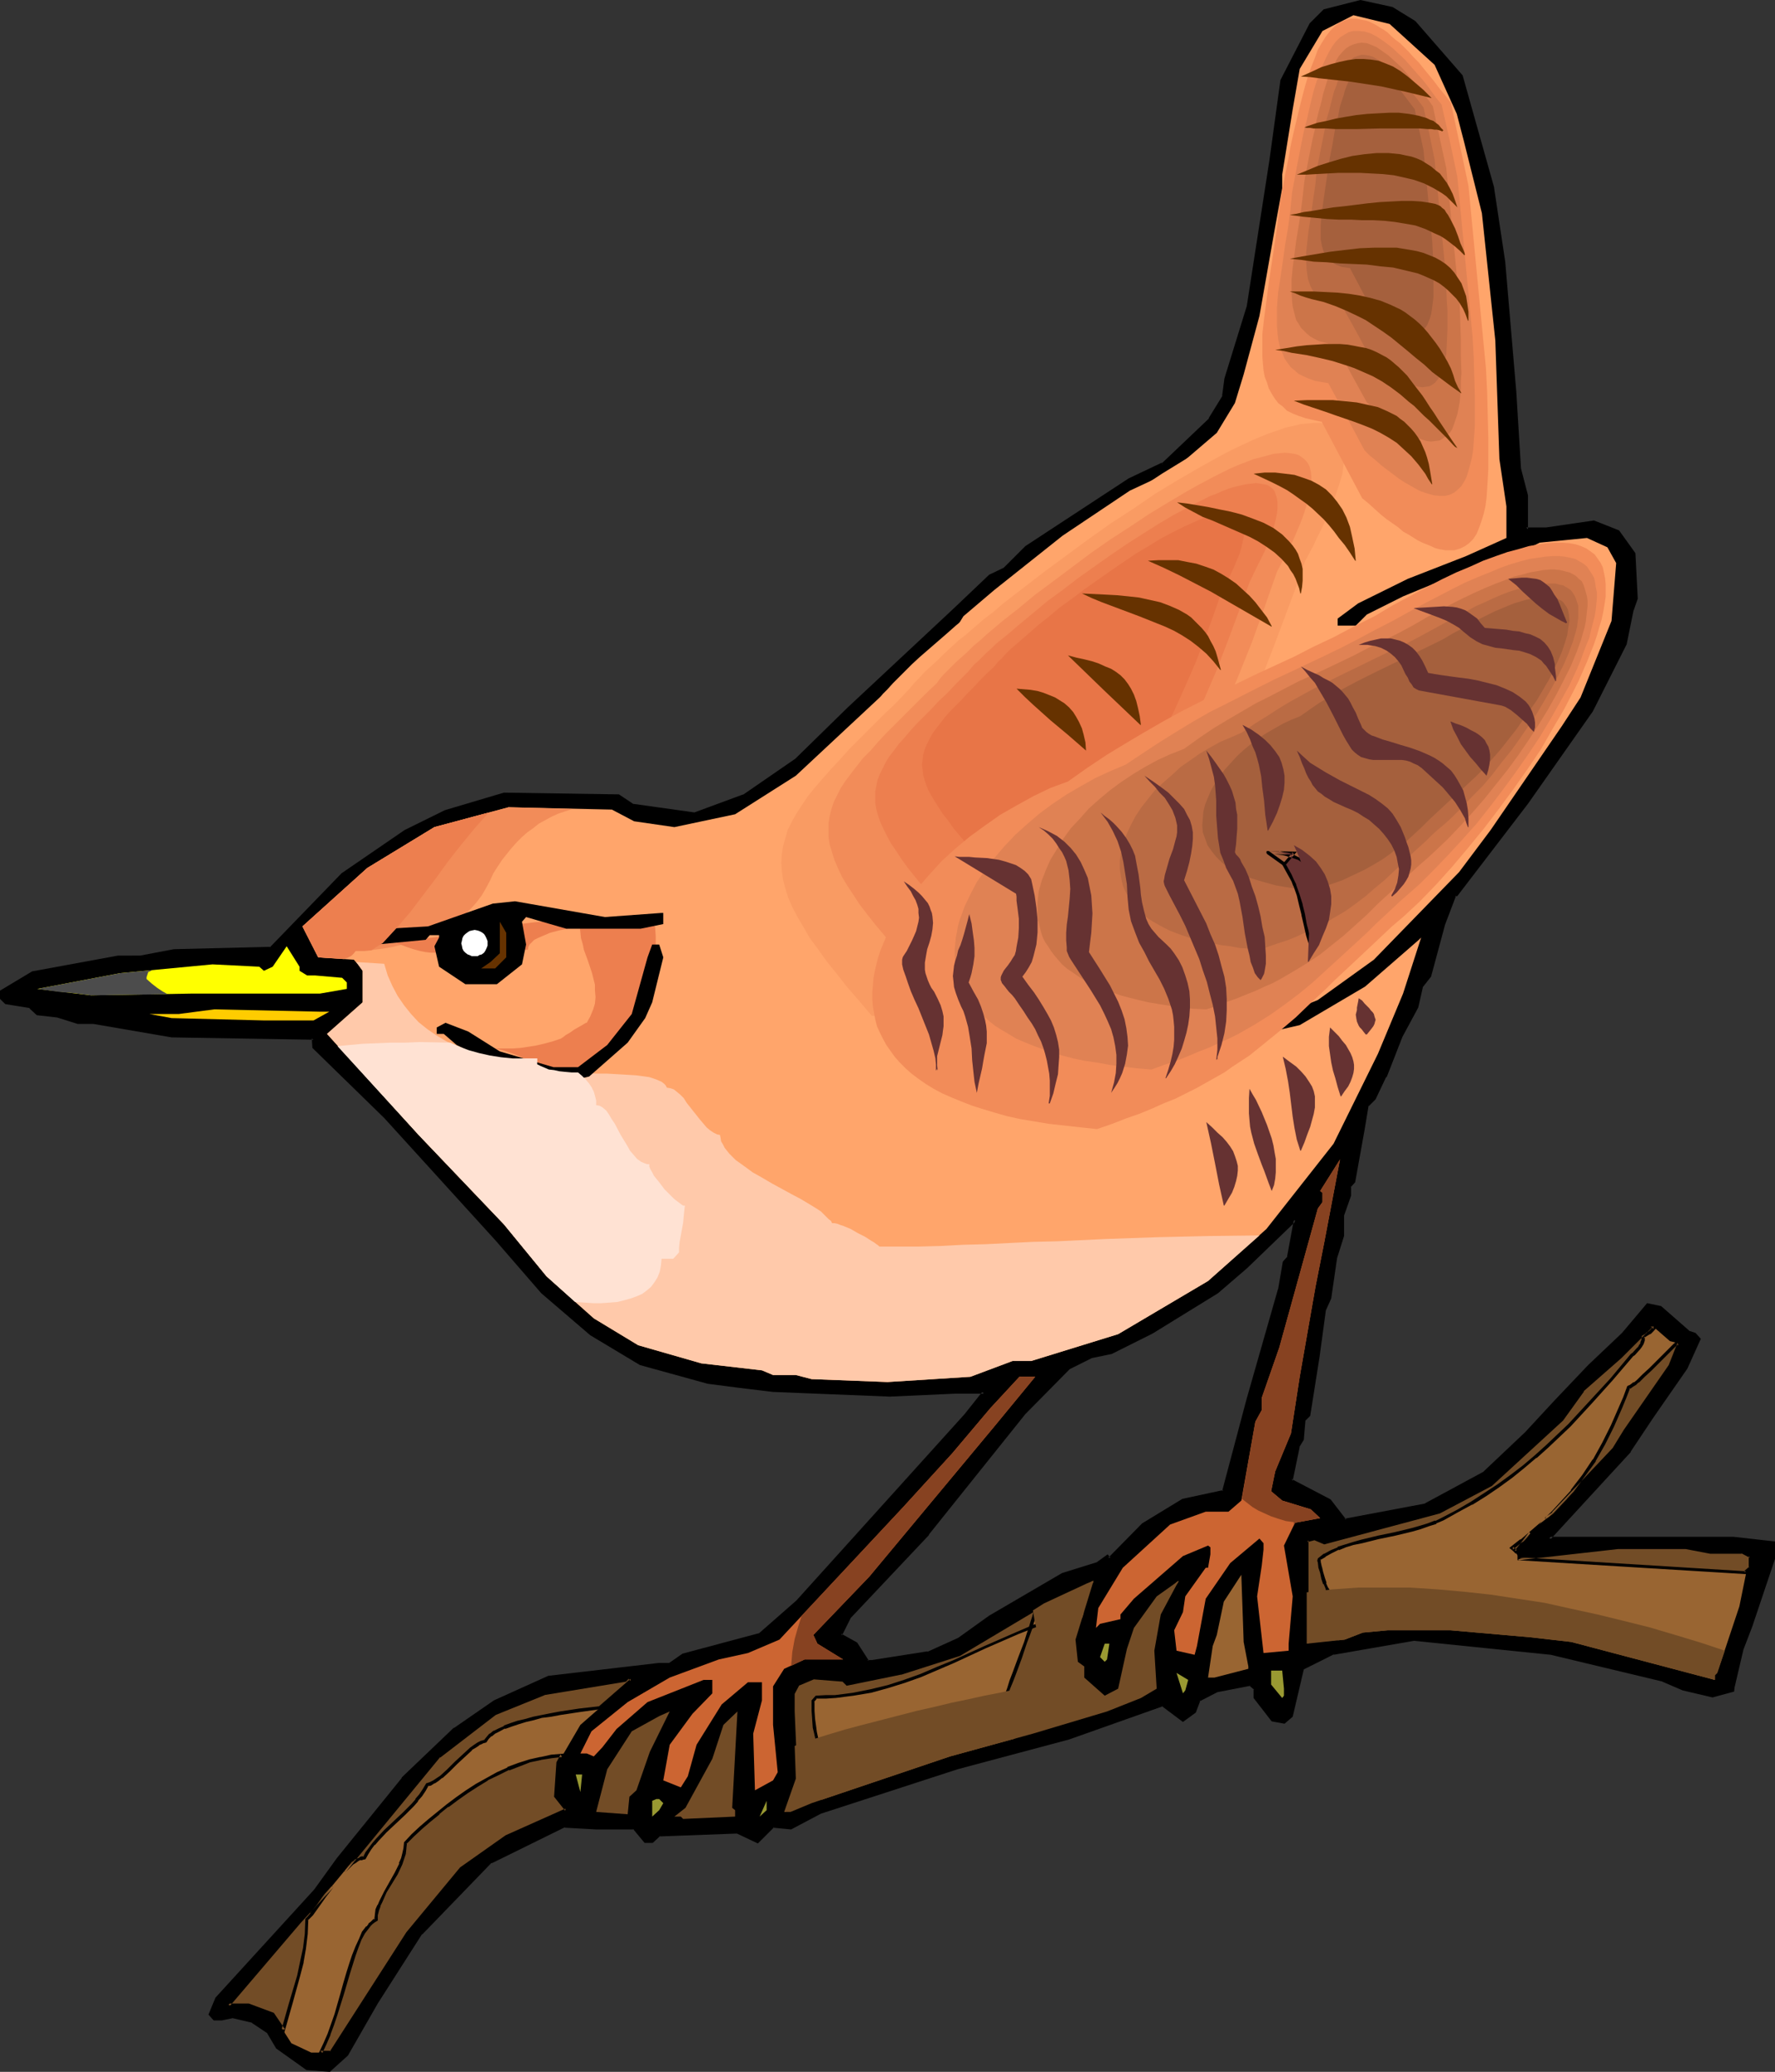 <?xml version="1.0" encoding="UTF-8" standalone="no"?>
<svg
   version="1.0"
   width="129.98mm"
   height="151.65mm"
   id="svg100"
   sodipodi:docname="Bird Perched 51.wmf"
   xmlns:inkscape="http://www.inkscape.org/namespaces/inkscape"
   xmlns:sodipodi="http://sodipodi.sourceforge.net/DTD/sodipodi-0.dtd"
   xmlns="http://www.w3.org/2000/svg"
   xmlns:svg="http://www.w3.org/2000/svg">
  <rect width="100%" height="100%" fill="#333333" stroke="none"/>
  <sodipodi:namedview
     id="namedview100"
     pagecolor="#ffffff"
     bordercolor="#000000"
     borderopacity="0.25"
     inkscape:showpageshadow="2"
     inkscape:pageopacity="0.0"
     inkscape:pagecheckerboard="0"
     inkscape:deskcolor="#d1d1d1"
     inkscape:document-units="mm" />
  <defs
     id="defs1">
    <pattern
       id="WMFhbasepattern"
       patternUnits="userSpaceOnUse"
       width="6"
       height="6"
       x="0"
       y="0" />
  </defs>
  <path
     style="fill:#000000;fill-opacity:1;fill-rule:evenodd;stroke:none"
     d="m 355.358,349.199 1.293,-1.293 1.778,-10.503 -13.574,13.089 -8.08,6.948 -17.938,10.988 -11.312,5.656 -5.494,1.293 -6.141,3.07 -12.443,12.443 -26.664,33.449 -21.816,23.108 -2.262,4.848 4.202,2.424 3.07,5.009 h 1.293 l 15.514,-2.424 8.726,-3.717 8.565,-6.14 20.038,-11.796 9.858,-3.232 2.424,-1.939 0.646,0.646 9.211,-9.372 11.15,-6.625 11.312,-2.585 6.787,-25.37 8.565,-30.541 z m 36.037,-343.058 13.09,14.866 8.726,31.026 3.07,20.522 3.07,35.873 1.293,21.168 1.778,7.595 v 9.211 h 5.494 l 13.251,-1.939 6.626,2.585 4.363,6.14 0.646,12.443 -1.131,3.07 -1.939,9.372 -9.211,18.583 -18.099,25.37 -19.23,25.531 h -0.485 l -3.232,8.08 -3.717,14.22 -2.424,3.07 -1.293,5.656 -4.202,8.08 -4.525,11.15 -3.07,5.979 -1.939,2.101 -1.131,6.787 -2.586,14.22 -1.131,1.293 v 2.424 l -1.939,5.656 v 5.494 l -1.778,6.14 -1.778,11.311 -1.454,3.07 -1.778,13.089 -2.586,16.159 -1.131,1.131 -0.646,5.494 -1.131,2.101 -1.939,9.211 10.666,5.656 4.202,5.494 22.301,-4.363 16.16,-8.564 11.797,-11.15 8.08,-8.726 9.373,-9.857 9.373,-8.888 6.787,-8.08 3.555,0.808 7.595,6.625 1.778,0.646 1.293,1.454 -3.717,7.918 -9.373,13.735 -6.141,9.211 -18.746,20.361 -3.555,3.878 h 50.904 l 11.15,1.293 v 4.201 l -6.302,18.745 -2.424,6.302 -1.293,5.494 -1.131,4.848 v 1.131 l -5.656,1.454 -8.08,-1.939 -5.494,-2.424 -31.189,-7.433 -37.814,-3.717 -22.301,3.717 -8.726,4.363 -3.07,13.089 -1.939,1.778 -3.07,-0.646 -4.848,-6.14 v -2.585 l -1.293,-1.131 -9.373,1.616 -5.01,2.747 -1.131,3.07 -3.232,2.424 -5.494,-4.363 -26.018,9.211 -31.027,8.241 -37.814,12.281 -8.242,4.363 -4.848,-0.485 -4.202,4.363 -5.656,-2.585 -21.654,0.646 -1.939,1.939 h -1.939 l -3.07,-3.878 h -10.504 l -8.726,-0.485 -20.523,9.857 -19.23,19.876 -12.282,19.229 -8.242,14.22 -4.848,4.363 -6.141,-0.485 -8.242,-5.817 -2.586,-4.363 -4.202,-2.909 -5.494,-1.293 -3.232,0.646 h -1.939 l -1.131,-1.293 1.939,-4.363 27.149,-29.733 6.302,-8.726 17.938,-22.3 14.382,-13.735 11.15,-7.433 14.867,-6.787 30.542,-3.555 h 2.909 l 3.717,-2.747 21.17,-5.494 10.504,-9.211 46.541,-51.548 5.01,-6.302 h -8.08 l -17.938,0.646 -32.32,-1.293 -9.373,-1.131 -8.565,-1.131 -18.746,-5.171 -13.574,-8.08 -13.574,-11.635 -12.605,-14.382 -30.866,-34.096 -19.877,-19.229 v -2.424 l -39.269,-0.646 -21.654,-3.717 h -4.363 l -5.494,-1.939 -5.656,-0.485 -1.939,-1.939 -6.787,-1.293 -1.293,-1.131 v -1.939 l 8.726,-5.009 23.755,-4.363 h 5.979 l 9.534,-1.778 26.664,-0.646 19.715,-20.522 17.453,-11.796 11.15,-5.656 16.16,-4.848 31.674,0.646 3.717,2.585 17.453,2.424 13.574,-5.009 14.382,-9.857 14.706,-14.382 29.25,-27.309 9.858,-9.372 3.878,-1.778 5.979,-6.14 28.765,-18.583 9.211,-4.363 13.09,-12.443 3.717,-6.302 0.646,-4.848 6.141,-19.876 6.302,-40.559 3.07,-22.138 7.918,-15.674 3.717,-3.555 10.019,-2.585 8.726,1.939 z"
     id="path1" />
  <path
     style="fill:#000000;fill-opacity:1;fill-rule:evenodd;stroke:none"
     d="m 355.843,349.36 -0.162,0.162 1.293,-1.293 2.101,-11.958 -14.544,13.897 -8.08,6.948 0.162,-0.162 -18.099,11.15 v 0 l -11.15,5.656 0.162,-0.162 -5.656,1.293 -6.302,3.232 -12.443,12.443 v 0.162 l -26.664,33.288 v 0 l -21.816,23.108 -2.586,5.333 4.686,2.585 h -0.162 l 3.232,5.171 h 1.616 l 15.514,-2.424 8.726,-3.878 8.726,-6.14 19.877,-11.796 v 0.162 l 9.858,-3.232 2.586,-2.101 h -0.646 l 0.97,0.97 9.534,-9.695 v 0.162 l 11.15,-6.787 -0.162,0.162 11.474,-2.585 6.787,-25.693 8.726,-30.541 v 0 l 1.293,-7.433 -0.808,-0.323 -1.293,7.595 v -0.162 l -8.726,30.541 -6.787,25.531 0.323,-0.323 -11.312,2.424 -11.15,6.787 -9.373,9.534 h 0.646 l -0.808,-0.97 -2.909,2.101 h 0.162 l -9.858,3.07 -20.2,11.796 -8.565,6.14 v 0 l -8.565,3.878 0.162,-0.162 -15.514,2.424 v 0 h -1.293 l 0.485,0.162 -3.232,-5.009 -4.363,-2.424 0.162,0.485 2.424,-4.848 -0.162,0.162 21.816,-23.108 v -0.162 l 26.664,-33.288 v 0 l 12.282,-12.443 v 0 l 6.141,-3.07 v 0 l 5.494,-1.131 11.312,-5.656 v 0 l 18.099,-11.15 v 0 l 8.08,-6.948 13.574,-13.089 -0.646,-0.323 -1.939,10.503 0.162,-0.323 -1.293,1.454 z"
     id="path2" />
  <path
     style="fill:#000000;fill-opacity:1;fill-rule:evenodd;stroke:none"
     d="m 391.072,6.464 v 0 l 13.09,14.866 -0.162,-0.162 8.726,31.026 v -0.162 l 3.07,20.522 3.07,36.035 v -0.162 l 1.293,21.33 1.939,7.433 v 0 9.534 l 5.818,0.162 h 0.162 l 13.09,-2.101 h -0.323 l 6.787,2.747 -0.162,-0.323 4.363,6.14 -0.162,-0.162 0.808,12.443 v -0.162 l -1.293,3.07 -1.778,9.372 v 0 l -9.211,18.421 v 0 l -18.099,25.531 -19.392,25.37 0.485,-0.162 h -0.808 l -3.232,8.403 v 0 l -3.878,14.382 v -0.162 l -2.262,3.07 -1.454,5.656 h 0.162 l -4.363,7.918 v 0 l -4.525,11.311 v 0 l -2.909,5.979 v -0.162 l -1.939,2.101 -1.293,6.948 -2.424,14.382 v -0.323 l -1.131,1.454 -0.162,2.585 v -0.162 l -1.778,5.656 v 5.656 0 l -1.939,6.14 v 0 l -1.778,11.15 v -0.162 l -1.454,3.232 -1.778,13.089 -2.586,16.159 0.162,-0.162 -1.293,1.293 -0.646,5.656 0.162,-0.162 -1.293,2.101 -1.939,9.695 10.989,5.656 -0.323,-0.162 4.525,5.817 22.624,-4.363 16.322,-8.726 11.797,-11.15 8.08,-8.726 9.373,-9.857 9.373,-8.888 v 0 l 6.787,-8.08 -0.485,0.162 3.717,0.808 -0.323,-0.162 7.757,6.787 1.939,0.646 -0.323,-0.162 1.293,1.454 v -0.646 l -3.717,8.08 v 0 l -9.534,13.574 -6.141,9.211 h 0.162 l -18.746,20.361 -4.202,4.686 h 51.874 v 0 l 11.15,1.131 -0.485,-0.323 v 4.201 0 l -6.302,18.583 v 0 l -2.424,6.302 v 0 l -1.293,5.494 -1.131,4.848 v 1.293 l 0.323,-0.323 -5.656,1.293 h 0.323 l -8.08,-1.939 v 0.162 l -5.656,-2.585 -31.027,-7.433 v 0 l -37.976,-3.717 -22.462,3.717 -8.888,4.525 -3.232,13.25 0.162,-0.162 -1.939,1.778 0.485,-0.162 -3.232,-0.646 0.323,0.162 -4.848,-6.14 0.162,0.323 -0.162,-2.747 -1.454,-1.454 -9.696,1.778 -5.171,2.747 -1.293,3.232 0.162,-0.162 -3.232,2.424 h 0.646 l -5.818,-4.525 -26.179,9.372 -31.027,8.08 -37.814,12.443 -8.242,4.363 h 0.323 l -5.01,-0.646 -4.525,4.525 0.485,-0.162 -5.818,-2.585 -21.978,0.646 -1.939,2.101 0.323,-0.162 h -1.939 l 0.323,0.162 -3.232,-3.878 h -10.666 l -8.726,-0.646 -20.685,10.019 -19.392,19.876 -12.443,19.229 v 0.162 l -8.08,14.22 v -0.162 l -4.848,4.363 0.323,-0.162 -6.141,-0.485 h 0.162 l -8.242,-5.656 0.162,0.162 -2.586,-4.525 -4.363,-2.909 -5.656,-1.454 -3.394,0.646 h 0.162 -1.939 l 0.323,0.162 -1.131,-1.293 v 0.485 l 1.939,-4.201 v 0 l 27.149,-29.733 0.162,-0.162 6.302,-8.726 h -0.162 l 17.938,-22.138 v 0 l 14.382,-13.735 v 0 l 10.989,-7.433 v 0 l 14.867,-6.625 v 0 l 30.381,-3.717 v 0 h 3.07 l 3.878,-2.747 -0.162,0.162 21.17,-5.656 10.666,-9.211 46.541,-51.548 v -0.162 l 5.494,-6.948 h -8.888 l -17.938,0.646 -32.32,-1.131 h 0.162 l -9.373,-1.293 -8.726,-1.131 h 0.162 l -18.746,-5.171 0.162,0.162 -13.736,-8.08 h 0.162 l -13.574,-11.635 -12.605,-14.382 -30.866,-34.096 -19.877,-19.229 0.162,0.323 -0.162,-2.909 -39.592,-0.646 v 0 l -21.654,-3.717 h -4.363 0.162 l -5.656,-1.939 -5.656,-0.485 0.323,0.162 -2.101,-2.101 -6.787,-1.293 0.162,0.162 -1.293,-1.131 0.162,0.323 v -1.939 l -0.162,0.485 8.726,-5.171 -0.162,0.162 23.594,-4.363 v 0 h 6.141 l 9.373,-1.778 v 0 l 26.826,-0.808 19.877,-20.522 v 0 l 17.453,-11.796 h -0.162 l 11.15,-5.494 v 0 l 16.16,-4.848 h -0.162 l 31.674,0.646 -0.323,-0.162 3.878,2.747 17.614,2.424 13.736,-5.171 14.544,-9.857 v 0 l 14.706,-14.382 29.25,-27.309 9.858,-9.372 -0.162,0.162 3.878,-1.939 6.141,-6.14 v 0 l 28.603,-18.583 v 0 l 9.211,-4.363 -0.485,-0.646 v -0.162 l -9.211,4.363 v 0 l -28.603,18.745 -6.141,6.14 0.162,-0.162 -4.04,1.939 -9.858,9.372 -29.25,27.309 -14.706,14.382 0.162,-0.162 -14.544,10.019 0.162,-0.162 -13.574,5.009 h 0.162 l -17.291,-2.424 h 0.162 l -3.878,-2.585 -31.835,-0.485 -16.322,4.848 v 0 l -11.15,5.494 v 0 l -17.453,11.958 -19.877,20.522 0.323,-0.162 -26.664,0.646 h -0.162 l -9.373,1.778 v 0 H 32.643 L 8.888,268.726 0,274.059 v 2.262 l 1.454,1.454 6.949,1.131 H 8.08 l 2.101,1.939 5.656,0.646 v 0 l 5.656,1.778 h 4.363 v 0 l 21.654,3.717 v 0 l 39.269,0.646 -0.485,-0.323 0.162,2.585 19.877,19.391 30.866,33.934 12.605,14.543 13.574,11.635 13.736,8.241 18.746,5.171 v 0 l 8.726,1.131 9.373,1.131 v 0 l 32.32,1.293 17.938,-0.808 h 8.08 l -0.323,-0.646 -5.01,6.302 v 0 l -46.541,51.548 -10.504,9.211 0.162,-0.162 -21.17,5.656 -3.717,2.585 h 0.162 -2.909 -0.162 l -30.542,3.555 -15.029,6.787 v 0 l -10.989,7.595 h -0.162 l -14.382,13.735 v 0.162 l -17.938,22.138 v 0 l -6.302,8.726 v 0 l -27.31,29.894 -1.939,4.686 1.454,1.616 h 2.262 l 3.07,-0.646 h -0.162 l 5.494,1.293 h -0.162 l 4.363,2.909 -0.162,-0.162 2.586,4.363 8.403,5.979 6.464,0.485 5.01,-4.525 8.242,-14.382 v 0 l 12.282,-19.229 v 0.162 l 19.23,-19.876 v 0.162 l 20.362,-10.019 -0.162,0.162 8.726,0.485 h 10.504 l -0.323,-0.162 3.232,3.878 h 2.262 l 2.101,-1.939 -0.323,0.162 21.654,-0.808 h -0.162 l 5.818,2.747 4.525,-4.525 -0.323,0.162 5.01,0.485 8.242,-4.363 v 0 l 37.814,-12.281 30.866,-8.241 26.018,-9.211 h -0.323 l 5.818,4.363 3.555,-2.585 1.293,-3.393 -0.323,0.323 5.01,-2.585 v 0 l 9.211,-1.778 h -0.323 l 1.293,1.131 -0.162,-0.323 v 2.585 l 5.01,6.464 3.555,0.646 2.262,-1.939 3.07,-13.089 -0.323,0.162 8.726,-4.363 -0.162,0.162 22.301,-3.878 h -0.162 l 37.976,3.878 v 0 l 31.027,7.433 h -0.162 l 5.656,2.424 8.242,1.939 5.979,-1.616 0.162,-1.454 v 0.162 l 1.131,-4.848 1.293,-5.494 v 0 l 2.424,-6.302 v 0 l 6.302,-18.745 v -4.848 l -11.474,-1.293 h -0.162 -50.904 l 0.323,0.808 3.555,-3.878 18.746,-20.361 v -0.162 l 6.141,-9.211 9.534,-13.735 3.717,-8.241 -1.454,-1.616 -1.939,-0.646 h 0.162 l -7.757,-6.787 -3.878,-0.808 -6.949,8.241 v 0 l -9.373,8.888 -9.373,9.857 -8.08,8.726 -11.797,11.15 0.162,-0.162 -16.16,8.726 h 0.162 l -22.301,4.201 0.485,0.323 -4.363,-5.656 -10.827,-5.656 0.323,0.485 1.939,-9.372 -0.162,0.162 1.293,-2.101 0.485,-5.656 v 0.323 l 1.293,-1.293 2.586,-16.321 1.778,-13.089 v 0.162 l 1.454,-3.232 1.616,-11.15 v 0 l 1.939,-6.14 v -5.656 0 l 1.939,-5.494 v -2.585 l -0.162,0.323 1.293,-1.454 2.586,-14.382 1.131,-6.787 -0.162,0.323 2.101,-2.101 2.909,-6.14 h 0.162 l 4.363,-11.15 v 0 l 4.363,-8.08 1.293,-5.656 -0.162,0.162 2.424,-3.07 3.878,-14.382 v 0 l 3.07,-8.08 -0.323,0.323 0.646,-0.162 19.554,-25.531 17.938,-25.531 v 0 l 9.373,-18.583 1.939,-9.534 v 0.162 l 1.131,-3.232 -0.646,-12.604 -4.525,-6.302 -6.949,-2.747 -13.251,1.939 v 0 h -5.494 l 0.485,0.485 v -9.372 l -1.939,-7.433 v 0 l -1.293,-21.168 v 0 l -3.07,-36.035 -3.07,-20.361 V 51.871 L 404.808,20.845 391.718,5.817 Z"
     id="path3" />
  <path
     style="fill:#000000;fill-opacity:1;fill-rule:evenodd;stroke:none"
     d="m 322.068,128.788 13.251,-12.604 3.878,-6.302 0.485,-5.009 v 0.162 l 6.141,-19.876 v 0 l 6.464,-40.559 3.07,-22.3 -0.162,0.162 8.08,-15.674 -0.162,0.162 3.717,-3.555 h -0.162 l 10.019,-2.424 h -0.162 l 8.726,1.778 h -0.323 l 6.141,3.717 0.646,-0.646 -6.302,-3.878 L 376.528,0 366.347,2.585 362.468,6.464 354.388,22.138 351.318,44.438 345.016,84.997 V 84.835 l -6.141,19.876 -0.646,4.848 0.162,-0.162 -3.878,6.302 h 0.162 l -13.09,12.443 z"
     id="path4" />
  <path
     style="fill:#ffa56b;fill-opacity:1;fill-rule:evenodd;stroke:none"
     d="m 104.232,260.324 7.434,-1.293 7.595,-1.454 7.434,-1.616 3.555,-0.97 3.717,-0.97 2.424,-0.646 2.424,-0.485 2.586,-0.162 h 2.424 l 2.586,0.162 2.586,0.162 5.01,0.646 5.171,0.97 5.171,0.808 5.171,0.646 2.424,0.162 2.586,0.162 0.162,0.162 0.162,0.323 0.97,0.323 1.131,0.485 0.485,0.162 h 0.323 l 0.162,4.686 0.323,4.848 0.162,5.009 -0.162,2.424 -0.162,2.262 -0.323,2.424 -0.485,2.262 -0.808,2.262 -1.131,2.101 -1.131,2.101 -1.616,2.101 -0.97,0.808 -1.131,0.97 -0.97,0.97 -1.293,0.808 -1.778,1.131 -1.778,0.808 -1.939,0.808 -1.939,0.485 -1.939,0.323 -2.101,0.162 -2.101,0.162 -2.101,-0.162 -2.101,-0.323 -2.101,-0.323 -2.262,-0.485 -2.101,-0.646 -2.262,-0.646 -2.101,-0.808 -2.101,-0.97 -2.101,-0.97 -4.202,-2.262 -3.878,-2.585 -3.555,-2.585 -3.394,-2.909 -1.616,-1.454 -1.454,-1.454 -1.454,-1.616 -1.131,-1.454 -1.293,-1.454 -0.97,-1.454 -0.808,-1.454 -0.808,-1.454 -0.646,-0.162 -0.97,-0.323 -2.101,-0.646 -2.424,-0.808 -2.424,-0.97 -1.131,-0.485 -0.97,-0.485 -0.808,-0.646 -0.646,-0.646 -0.323,-0.808 -0.162,-0.808 0.162,-0.97 0.323,-0.97 0.646,-0.162 0.808,-0.162 1.616,-0.808 1.454,-0.808 0.646,-0.323 h 0.646 0.485 z"
     id="path5" />
  <path
     style="fill:#ffa56b;fill-opacity:1;fill-rule:evenodd;stroke:none"
     d="m 397.051,17.937 6.141,13.574 1.939,7.433 5.01,20.037 3.717,35.227 1.131,32.803 1.939,13.089 v 8.726 l -11.15,5.009 -16.16,6.302 -13.736,6.787 -5.656,4.201 v 1.939 h 5.01 l 3.07,-3.07 10.019,-5.009 22.301,-9.211 0.646,0.485 1.293,-1.293 4.363,-1.778 h 3.07 l 6.141,-3.07 13.09,-1.293 5.656,2.585 2.424,4.363 -1.293,15.998 -8.565,21.168 -5.171,7.918 -19.715,28.763 -8.726,11.635 -23.594,24.239 -15.514,11.15 -10.666,4.363 -14.059,3.232 -2.586,1.131 -0.646,1.939 v 1.778 l 1.939,1.293 4.848,-3.07 16.16,-3.717 18.099,-10.665 14.867,-12.927 0.646,-0.646 -5.01,15.513 -6.949,16.644 -12.282,24.885 -18.584,23.592 -16.16,14.382 -24.886,14.705 -24.078,7.433 h -5.171 l -11.635,4.363 -22.947,1.454 -21.008,-0.808 -4.363,-1.131 h -6.302 l -3.07,-1.293 -16.806,-1.939 -17.453,-5.009 -12.282,-7.433 -13.09,-11.635 -11.797,-14.382 -23.594,-24.723 -25.371,-27.955 9.858,-8.726 v -8.726 l -1.293,-1.778 -1.131,-1.293 -9.858,-0.646 -4.363,-8.564 17.938,-16.159 18.584,-11.311 20.523,-5.494 28.603,0.646 6.141,3.232 11.15,1.616 16.806,-3.555 16.806,-10.665 38.461,-35.873 4.848,-3.232 3.07,-5.009 8.565,-7.272 18.907,-15.028 18.584,-12.443 11.797,-5.494 12.282,-10.503 5.01,-8.241 2.424,-7.918 4.363,-16.159 4.363,-24.723 1.939,-10.665 v -3.717 l 2.909,-18.098 1.939,-11.15 6.302,-10.503 8.565,-4.363 10.019,2.424 z"
     id="path6" />
  <path
     style="fill:#f28c59;fill-opacity:1;fill-rule:evenodd;stroke:none"
     d="m 158.368,223.804 -1.939,0.646 -1.939,0.646 -1.778,0.808 -1.778,0.97 -1.778,0.97 -1.616,1.293 -1.616,1.131 -1.454,1.293 -1.454,1.454 -1.454,1.616 -1.293,1.616 -1.293,1.616 -1.293,1.939 -1.131,1.778 -0.97,2.101 -1.131,2.101 -1.131,1.939 -1.454,1.939 -1.616,1.778 -1.778,1.778 -2.101,1.454 -2.262,1.454 -2.424,1.293 -2.424,1.131 -2.586,1.131 -2.586,0.97 -2.747,0.646 -2.586,0.646 -2.747,0.485 -2.586,0.323 -2.586,0.323 h -2.424 l -0.646,0.808 -0.646,0.646 -0.97,0.485 -0.97,0.323 -7.11,-0.485 -4.363,-8.564 17.938,-16.159 18.584,-11.311 20.523,-5.494 z"
     id="path7" />
  <path
     style="fill:#ed7f4f;fill-opacity:1;fill-rule:evenodd;stroke:none"
     d="m 179.861,254.506 0.162,0.323 0.323,0.646 0.485,0.485 0.485,0.485 0.162,2.585 v 2.424 l -0.162,2.424 -0.323,2.424 -0.485,2.262 -0.646,2.262 -0.646,2.101 -0.808,2.101 -0.808,1.939 -0.97,1.778 -0.808,1.778 -0.97,1.454 -0.808,1.293 -0.97,1.293 -0.808,0.97 -0.646,0.808 -0.323,0.162 -0.485,0.323 -0.323,0.323 -0.485,0.485 -1.131,1.293 -2.424,2.747 -0.97,1.454 -0.323,0.485 -0.323,0.646 -0.323,0.323 -0.162,0.323 -1.454,0.162 -1.616,0.162 -1.616,0.162 -1.616,0.162 -3.394,0.485 h -1.616 l -1.616,-0.162 v -0.485 l -0.808,-0.162 -0.646,-0.323 -0.97,-0.323 -0.808,-0.323 -0.97,-0.485 -0.97,-0.485 -4.202,-1.778 -1.939,-0.646 -0.97,-0.323 -0.808,-0.162 -0.646,-0.162 -0.808,-0.162 h 2.586 2.424 l 2.262,-0.162 2.101,-0.323 2.101,-0.323 2.101,-0.485 2.424,-0.646 2.424,-0.808 0.162,-0.162 0.323,-0.162 0.808,-0.646 1.131,-0.646 1.131,-0.808 1.131,-0.646 1.131,-0.646 0.808,-0.485 0.323,-0.162 h 0.162 l 0.97,-1.778 0.808,-1.939 0.485,-1.616 0.162,-1.778 -0.162,-1.778 v -1.616 l -0.808,-3.232 -1.131,-3.393 -1.131,-3.07 -0.323,-1.616 -0.485,-1.616 -0.162,-1.616 -0.162,-1.454 h -0.646 l -0.808,0.162 h -0.97 l -0.97,0.323 -2.424,0.485 -2.424,0.646 -2.262,0.97 -1.131,0.485 -0.97,0.485 -0.646,0.646 -0.646,0.646 -0.323,0.646 -0.162,0.808 h -0.485 -0.485 l -2.424,-2.424 -0.162,-0.808 -0.323,-0.808 -0.646,-0.808 -0.323,-0.646 v -0.323 l -0.162,-0.323 -0.323,-0.323 v -0.323 h -0.646 -0.646 l -1.616,0.323 -1.616,0.323 h -0.646 l -0.646,0.323 -2.101,1.293 -1.939,1.131 -1.778,1.131 -1.616,0.97 -1.454,0.646 -1.293,0.646 -1.454,0.485 -1.293,0.162 -1.293,0.162 h -1.454 l -1.454,-0.162 -1.616,-0.323 -1.778,-0.485 -1.939,-0.646 -2.101,-0.808 -2.424,-0.808 h -0.97 l 4.363,-0.162 4.363,-0.323 4.202,-0.485 4.04,-0.485 8.08,-1.293 7.918,-1.454 3.878,-0.485 4.04,-0.485 4.202,-0.323 4.04,-0.323 4.202,0.162 4.363,0.162 4.363,0.646 2.262,0.485 2.262,0.485 0.646,-0.162 h 1.131 l 2.262,-0.485 1.131,-0.323 0.646,-0.323 0.323,-0.162 0.162,-0.162 0.162,-0.162 z"
     id="path8" />
  <path
     style="fill:#ffc9aa;fill-opacity:1;fill-rule:evenodd;stroke:none"
     d="m 98.576,266.141 7.757,0.485 0.97,3.232 1.293,2.909 1.454,2.747 1.778,2.585 1.939,2.424 2.101,2.262 2.424,1.939 2.586,1.778 2.747,1.616 3.07,1.293 3.232,1.131 3.394,0.97 3.555,0.646 3.717,0.485 4.04,0.162 h 4.04 v 1.616 l 0.808,0.485 0.808,0.323 0.808,0.323 0.97,0.323 2.101,0.323 2.424,0.323 2.747,0.162 2.747,0.162 2.909,0.162 h 2.909 l 2.909,0.162 2.747,0.162 2.586,0.162 2.424,0.323 1.131,0.162 0.97,0.323 0.97,0.323 1.454,0.646 0.646,0.485 0.485,0.485 0.323,0.646 0.97,0.162 0.97,0.323 0.808,0.646 0.97,0.808 0.97,0.97 0.808,1.293 3.717,4.686 0.97,1.131 0.808,0.97 0.97,0.808 0.97,0.646 0.97,0.485 0.808,0.162 0.162,0.808 0.162,0.97 0.485,0.808 0.485,0.97 0.646,0.808 0.646,0.808 0.97,0.97 0.808,0.808 2.262,1.616 2.424,1.778 2.586,1.454 2.747,1.616 5.333,2.909 2.747,1.454 2.424,1.454 2.101,1.293 0.97,0.646 0.808,0.808 0.646,0.646 0.646,0.646 0.646,0.485 0.323,0.646 h 0.646 l 0.808,0.162 0.808,0.323 0.97,0.323 1.939,0.808 1.939,1.131 1.939,0.97 1.778,1.131 0.808,0.485 0.646,0.485 0.485,0.323 0.323,0.323 h 5.494 5.656 l 5.979,-0.162 5.979,-0.323 6.302,-0.162 6.464,-0.323 6.626,-0.323 6.787,-0.162 13.736,-0.646 14.059,-0.485 14.059,-0.323 14.059,-0.162 -14.221,12.604 -24.886,14.705 -24.078,7.433 h -5.171 l -11.635,4.363 -22.947,1.454 -21.008,-0.808 -4.363,-1.131 h -6.302 l -3.07,-1.293 -16.806,-1.939 -17.453,-5.009 -12.282,-7.433 -13.09,-11.635 -11.797,-14.382 -23.594,-24.723 -25.371,-27.955 9.858,-8.726 v -8.726 l -1.293,-1.778 z"
     id="path9" />
  <path
     style="fill:#000000;fill-opacity:1;fill-rule:evenodd;stroke:none"
     d="m 182.931,252.567 h 0.646 v 3.07 l -6.302,1.293 h -20.523 l -11.15,-3.232 -1.131,1.293 1.131,6.302 -1.131,5.494 -6.949,5.494 h -8.726 l -7.272,-4.848 -1.293,-5.656 1.293,-2.424 v -0.646 h -2.586 l -1.131,1.293 -13.574,1.293 h -2.586 v -1.293 l -0.646,-0.646 6.141,-2.424 11.312,-0.646 17.938,-6.302 6.141,-0.646 24.886,4.363 z"
     id="path10" />
  <path
     style="fill:#663200;fill-opacity:1;fill-rule:evenodd;stroke:none"
     d="m 140.107,264.848 -3.07,3.07 h -3.878 l 2.586,-1.778 2.586,-2.424 v -8.726 l 1.778,3.07 z"
     id="path11" />
  <path
     style="fill:#000000;fill-opacity:1;fill-rule:evenodd;stroke:none"
     d="m 183.577,264.848 -3.07,12.443 -1.939,4.363 -4.848,6.787 -10.666,9.372 -7.434,1.778 -3.717,-1.293 -8.08,-0.485 -17.453,-8.726 -3.555,-3.07 h -1.939 v -1.778 l 2.424,-1.293 6.302,2.424 8.726,5.494 14.867,4.363 h 6.787 l 8.08,-6.14 6.787,-8.564 4.363,-15.674 1.293,-3.555 h 1.939 z"
     id="path12" />
  <path
     style="fill:#ffff00;fill-opacity:1;fill-rule:evenodd;stroke:none"
     d="m 82.901,268.565 2.101,1.293 h 2.262 l 7.434,0.646 1.293,1.293 v 1.778 L 88.557,274.867 H 53.328 l -28.118,0.485 -14.867,-1.778 22.947,-4.363 25.533,-2.424 12.928,0.646 1.293,1.131 2.424,-1.131 3.878,-5.656 3.555,5.656 z"
     id="path13" />
  <path
     style="fill:#ffcc00;fill-opacity:1;fill-rule:evenodd;stroke:none"
     d="m 91.142,279.876 -4.363,2.424 H 73.043 l -25.533,-0.646 -6.141,-1.131 h 8.08 l 9.858,-1.293 29.25,0.646 z"
     id="path14" />
  <path
     style="fill:#cc6532;fill-opacity:1;fill-rule:evenodd;stroke:none"
     d="m 364.084,355.986 -4.363,24.885 -2.424,15.674 -4.363,10.503 -1.131,5.494 3.07,2.585 7.918,2.424 2.586,2.424 -6.949,1.293 -3.07,6.302 2.424,14.058 -1.131,13.089 v 1.939 l -6.949,0.646 -1.778,-15.674 1.293,-8.564 0.485,-4.363 v -1.778 l -1.131,-1.293 -8.08,6.787 -6.787,9.857 -2.424,13.089 -0.646,2.424 -5.01,-1.131 -0.646,-5.656 2.424,-5.009 0.646,-4.363 5.656,-7.918 h 0.646 l 0.646,-3.717 v -1.939 l -0.646,-0.485 -6.949,2.909 -13.574,11.796 -3.717,4.363 v 1.293 l -5.656,1.293 -1.131,1.131 0.646,-5.494 6.787,-11.15 13.09,-11.958 9.858,-3.555 h 6.302 l 3.555,-3.07 3.878,-21.815 1.778,-3.232 v -3.393 l 4.848,-13.897 10.666,-38.459 1.293,-1.778 v -2.585 l -0.646,-0.485 5.494,-8.726 -4.363,22.946 z"
     id="path15" />
  <path
     style="fill:#996532;fill-opacity:1;fill-rule:evenodd;stroke:none"
     d="m 464.761,371.66 -2.586,6.302 -12.443,17.937 -3.07,5.009 -16.806,17.775 -5.01,3.878 -5.494,6.787 1.293,1.778 27.149,-3.07 h 18.746 l 6.787,1.293 h 8.726 l 2.424,1.131 v 3.232 l -1.131,1.131 -1.939,9.534 -6.141,18.421 -0.646,0.646 v 1.293 l -39.754,-10.503 -11.312,-1.293 -22.139,-1.939 h -17.291 l -6.949,0.646 -5.01,1.939 -10.504,1.131 v -28.602 l 1.939,-0.485 2.909,1.293 31.835,-8.726 14.221,-7.595 19.715,-17.937 5.656,-8.08 10.504,-9.211 8.726,-8.726 5.01,4.363 z"
     id="path16" />
  <path
     style="fill:#cc6532;fill-opacity:1;fill-rule:evenodd;stroke:none"
     d="m 275.204,394.606 -34.582,41.529 -15.514,16.159 1.131,2.424 7.11,4.363 h -10.666 l -5.656,2.585 -3.07,4.848 v 10.665 l 1.293,13.089 -1.293,2.262 -5.01,2.747 -0.485,-15.674 2.424,-9.211 v -5.009 h -3.878 l -7.272,6.14 -6.949,11.15 -2.424,8.726 -1.939,3.07 -4.848,-1.939 1.778,-9.857 6.302,-8.564 5.494,-5.656 v -3.717 h -2.424 l -15.514,6.14 -8.565,7.433 -3.878,5.009 -2.424,2.585 -1.939,-0.808 h -1.778 l 3.07,-6.14 10.019,-8.08 11.635,-6.787 13.574,-5.009 8.08,-1.778 8.726,-3.717 34.259,-36.681 13.574,-14.866 10.504,-12.443 8.08,-8.726 h 4.363 z"
     id="path17" />
  <path
     style="fill:#996532;fill-opacity:1;fill-rule:evenodd;stroke:none"
     d="m 345.5,461.02 v 0.646 l -9.373,2.424 h -1.778 l 1.293,-8.726 1.131,-3.07 1.939,-9.211 4.848,-7.433 0.646,18.583 z"
     id="path18" />
  <path
     style="fill:#996532;fill-opacity:1;fill-rule:evenodd;stroke:none"
     d="m 298.313,459.727 1.778,1.293 v 3.07 l 5.656,5.009 3.717,-1.939 2.424,-10.988 1.939,-5.817 6.302,-8.726 6.141,-4.363 -5.01,9.372 -1.778,10.019 0.646,10.503 -4.363,2.585 -9.373,3.717 -20.523,6.14 -22.947,6.302 -38.299,12.927 -5.818,2.424 h -1.778 l 3.232,-9.211 -0.808,-18.583 v -5.009 l 1.293,-2.424 4.363,-1.939 8.242,0.646 1.131,1.293 14.867,-3.232 16.16,-5.009 23.432,-14.22 11.797,-5.494 1.939,-0.808 -5.01,16.321 z"
     id="path19" />
  <path
     style="fill:#999932;fill-opacity:1;fill-rule:evenodd;stroke:none"
     d="m 306.393,459.081 -0.646,0.646 -1.293,-1.293 1.293,-3.717 h 1.293 z"
     id="path20" />
  <path
     style="fill:#999932;fill-opacity:1;fill-rule:evenodd;stroke:none"
     d="m 355.358,467.16 v 1.939 l -0.485,0.646 -3.07,-3.717 v -3.878 h 3.07 z"
     id="path21" />
  <path
     style="fill:#999932;fill-opacity:1;fill-rule:evenodd;stroke:none"
     d="m 328.048,467.645 -0.646,0.808 -1.778,-5.656 3.232,1.939 z"
     id="path22" />
  <path
     style="fill:#996532;fill-opacity:1;fill-rule:evenodd;stroke:none"
     d="m 174.851,464.737 -14.221,12.443 -6.141,10.503 -0.808,9.372 3.07,3.717 -16.645,7.433 -12.443,8.726 -14.867,17.937 -21.17,32.965 h -5.494 l -5.494,-2.585 -5.171,-8.08 -6.787,-2.424 h -5.494 l 19.715,-23.108 9.373,-10.342 29.25,-35.389 15.514,-11.796 13.574,-5.656 22.301,-3.717 0.808,-0.646 h 0.485 z"
     id="path23" />
  <path
     style="fill:#724c26;fill-opacity:1;fill-rule:evenodd;stroke:none"
     d="m 176.144,495.277 -1.939,1.778 -0.485,4.848 -8.726,-0.646 3.07,-11.796 6.787,-10.503 7.595,-4.201 2.909,-1.293 -5.494,11.15 z"
     id="path24" />
  <path
     style="fill:#724c26;fill-opacity:1;fill-rule:evenodd;stroke:none"
     d="m 203.454,500.771 v 1.778 l -14.382,0.646 -0.646,-0.646 h -1.778 l 3.07,-2.424 7.434,-13.574 3.07,-9.372 3.878,-3.717 -1.454,26.663 z"
     id="path25" />
  <path
     style="fill:#999932;fill-opacity:1;fill-rule:evenodd;stroke:none"
     d="m 160.63,495.762 -1.293,-4.848 h 1.778 z"
     id="path26" />
  <path
     style="fill:#999932;fill-opacity:1;fill-rule:evenodd;stroke:none"
     d="m 183.577,498.832 -1.131,1.939 -1.939,1.778 v -4.363 l 1.131,-0.485 h 0.808 z"
     id="path27" />
  <path
     style="fill:#999932;fill-opacity:1;fill-rule:evenodd;stroke:none"
     d="m 210.241,502.549 1.939,-4.363 v 2.585 z"
     id="path28" />
  <path
     style="fill:#ffa56b;fill-opacity:1;fill-rule:evenodd;stroke:none"
     d="m 243.369,193.263 -4.202,4.201 -3.878,3.878 -3.717,3.717 -3.555,3.555 -3.232,3.393 -3.07,3.232 -2.909,3.07 -2.747,2.909 -2.424,2.909 -2.101,2.747 -1.939,2.747 -1.616,2.585 -1.454,2.585 -1.131,2.585 -0.97,2.585 -0.646,2.585 -0.485,2.424 v 2.747 2.585 l 0.485,2.747 0.646,2.747 1.131,2.909 1.293,3.07 1.454,3.07 1.939,3.232 2.262,3.393 1.131,1.778 1.293,1.778 1.293,1.939 1.454,1.939 1.454,1.939 1.616,1.939 1.616,2.101 1.778,2.101 1.778,2.101 1.939,2.262 2.101,2.262 2.101,2.424 3.717,0.485 3.555,0.162 3.555,0.323 h 3.555 l 3.394,-0.162 3.394,-0.323 3.394,-0.323 3.232,-0.485 3.232,-0.646 3.07,-0.646 3.07,-0.97 3.07,-0.97 2.909,-0.97 2.909,-1.131 2.909,-1.293 2.747,-1.454 2.747,-1.454 2.747,-1.616 2.586,-1.616 2.586,-1.778 2.424,-1.939 2.586,-1.939 2.424,-1.939 2.262,-2.101 4.686,-4.525 4.363,-4.686 4.202,-5.009 4.04,-5.333 3.878,-5.494 3.878,-5.656 3.555,-5.979 3.394,-5.979 3.394,-6.302 3.07,-6.302 3.07,-6.464 2.909,-6.464 2.909,-6.625 2.747,-6.625 5.171,-13.25 4.848,-13.25 2.424,-6.464 2.262,-6.302 1.293,-2.585 1.293,-2.424 1.131,-2.262 1.131,-2.262 0.97,-2.262 0.97,-2.101 0.808,-1.939 0.808,-1.939 0.808,-1.939 0.646,-1.778 0.485,-1.616 0.485,-1.616 0.485,-1.616 0.323,-1.454 0.323,-1.293 0.323,-1.454 0.162,-1.293 v -1.131 -2.262 l -0.162,-1.939 -0.485,-1.616 -0.646,-1.454 -0.97,-1.131 -0.97,-0.97 -1.293,-0.646 -1.616,-0.485 -1.616,-0.323 -1.778,-0.162 -2.101,0.162 -2.262,0.323 -2.262,0.485 -2.424,0.646 -2.586,0.808 -2.747,0.97 -2.909,1.131 -2.909,1.293 -3.07,1.454 -3.07,1.454 -3.232,1.778 -3.394,1.778 -3.232,1.778 -3.555,1.939 -3.394,2.101 -7.11,4.363 -7.11,4.686 -7.272,4.848 -7.11,5.009 -7.11,5.171 -6.787,5.171 -6.626,5.009 -3.232,2.585 -3.07,2.424 -3.07,2.424 -2.909,2.424 -2.747,2.262 -2.747,2.424 -2.424,2.101 -2.424,2.101 -2.424,2.101 -2.101,1.939 -1.939,1.939 -1.778,1.778 -1.616,1.616 -1.454,1.616 -1.293,1.293 z"
     id="path29" />
  <path
     style="fill:#f99b63;fill-opacity:1;fill-rule:evenodd;stroke:none"
     d="m 251.288,191.001 -3.555,3.717 -3.555,3.393 -3.232,3.232 -3.07,3.07 -2.909,2.909 -2.586,2.909 -2.586,2.747 -2.262,2.585 -2.101,2.424 -1.939,2.424 -1.616,2.424 -1.454,2.262 -1.293,2.262 -1.131,2.262 -0.646,2.262 -0.646,2.262 -0.323,2.262 -0.162,2.262 0.162,2.262 0.323,2.424 0.646,2.424 0.808,2.585 1.131,2.585 1.454,2.747 1.616,2.747 1.778,3.07 2.262,3.07 2.424,3.393 2.747,3.393 2.909,3.717 3.232,3.717 3.555,4.201 3.394,0.323 3.07,0.323 3.232,0.162 h 3.07 l 2.909,-0.162 3.07,-0.162 2.909,-0.323 2.909,-0.485 2.747,-0.485 2.747,-0.646 2.747,-0.808 2.586,-0.808 2.586,-0.97 2.424,-0.97 2.586,-1.131 2.424,-1.293 2.424,-1.293 2.262,-1.293 2.262,-1.454 2.262,-1.616 4.525,-3.393 4.04,-3.555 4.04,-3.878 3.878,-4.201 3.717,-4.363 3.555,-4.525 3.394,-4.848 3.394,-5.009 3.07,-5.171 3.07,-5.333 2.747,-5.333 2.909,-5.656 2.586,-5.656 2.586,-5.656 2.586,-5.656 2.262,-5.817 4.525,-11.635 4.363,-11.635 2.101,-5.656 1.939,-5.656 1.131,-2.101 1.131,-2.101 0.97,-2.101 0.97,-1.939 0.97,-1.939 0.808,-1.778 0.646,-1.778 0.808,-1.616 1.131,-3.232 0.97,-2.909 0.808,-2.747 0.323,-2.424 0.323,-2.101 v -1.939 l -0.162,-1.616 -0.485,-1.454 -0.485,-1.293 -0.808,-0.97 -0.97,-0.808 -1.131,-0.646 -1.293,-0.485 -1.454,-0.323 h -1.616 l -1.778,0.162 -1.939,0.162 -1.939,0.485 -2.262,0.485 -2.262,0.808 -2.424,0.808 -2.424,0.97 -2.586,1.131 -2.747,1.293 -2.747,1.293 -2.747,1.454 -2.909,1.616 -2.909,1.616 -3.07,1.778 -3.07,1.778 -6.141,3.717 -6.141,4.201 -6.464,4.201 -6.141,4.363 -6.141,4.525 -6.141,4.525 -5.656,4.363 -5.656,4.363 -2.586,2.262 -2.586,1.939 -2.424,2.101 -2.424,2.101 -2.262,1.778 -2.101,1.939 -1.939,1.778 -1.778,1.778 -1.778,1.616 -1.616,1.454 -1.454,1.616 -1.293,1.293 -0.97,1.131 z"
     id="path30" />
  <path
     style="fill:#f28c59;fill-opacity:1;fill-rule:evenodd;stroke:none"
     d="m 259.368,188.9 -3.232,3.07 -2.909,2.909 -2.747,2.747 -2.747,2.747 -2.424,2.424 -2.262,2.424 -2.101,2.424 -2.101,2.101 -1.778,2.262 -1.616,2.101 -1.454,1.939 -1.293,1.939 -0.97,1.939 -0.97,1.939 -0.646,1.939 -0.485,1.939 -0.323,1.939 v 1.939 1.939 l 0.323,2.101 0.646,2.101 0.646,2.101 0.97,2.262 1.131,2.424 1.454,2.424 1.616,2.424 1.778,2.747 2.101,2.747 2.424,3.07 2.586,3.07 2.747,3.393 3.07,3.393 2.747,0.323 2.747,0.323 h 2.747 2.586 2.586 l 2.586,-0.162 2.424,-0.323 2.424,-0.323 2.424,-0.485 4.686,-1.131 2.262,-0.808 2.262,-0.808 2.101,-0.808 4.202,-1.939 4.04,-2.424 4.04,-2.585 3.717,-2.747 3.555,-3.232 3.394,-3.232 3.394,-3.555 3.07,-3.878 3.07,-3.878 2.909,-4.201 2.909,-4.201 2.586,-4.363 2.586,-4.525 2.586,-4.686 2.424,-4.848 2.262,-4.848 2.101,-4.848 4.202,-9.857 4.04,-10.019 3.555,-9.857 3.394,-9.695 1.939,-3.717 1.778,-3.393 1.454,-3.232 1.293,-3.07 0.97,-2.585 0.808,-2.585 0.646,-2.262 0.323,-1.939 0.323,-1.939 v -1.616 l -0.162,-1.454 -0.323,-1.293 -0.485,-0.97 -0.808,-0.97 -0.808,-0.646 -0.97,-0.646 -1.131,-0.323 -1.131,-0.162 -1.454,-0.162 -1.616,0.162 -1.616,0.162 -1.778,0.485 -1.778,0.485 -1.939,0.485 -2.101,0.808 -2.101,0.808 -2.262,0.97 -2.262,1.131 -2.262,1.131 -2.424,1.293 -2.424,1.293 -2.586,1.454 -5.171,3.07 -5.333,3.232 -5.333,3.555 -5.494,3.555 -5.333,3.717 -5.171,3.878 -5.171,3.878 -5.01,3.717 -4.686,3.878 -4.525,3.555 -2.101,1.778 -2.101,1.778 -1.778,1.616 -1.939,1.616 -1.616,1.616 -1.616,1.454 -1.454,1.293 -1.454,1.454 -1.131,1.131 -1.131,1.131 -0.97,1.131 z"
     id="path31" />
  <path
     style="fill:#ed7f4f;fill-opacity:1;fill-rule:evenodd;stroke:none"
     d="m 267.286,186.476 -2.586,2.585 -2.424,2.585 -2.424,2.262 -2.101,2.262 -2.101,2.101 -1.939,1.939 -1.778,1.939 -1.616,1.939 -1.616,1.778 -1.293,1.778 -1.293,1.616 -0.97,1.616 -0.808,1.616 -0.808,1.616 -0.646,1.616 -0.323,1.616 -0.323,1.616 v 1.616 1.616 l 0.323,1.778 0.485,1.778 0.646,1.778 0.808,1.778 0.97,1.939 1.131,2.101 1.454,2.101 1.454,2.262 1.778,2.424 1.939,2.424 2.101,2.585 2.262,2.747 2.586,2.909 2.262,0.323 2.424,0.162 h 2.101 l 2.262,0.162 2.101,-0.162 2.101,-0.162 4.202,-0.485 3.878,-0.808 3.878,-1.131 3.717,-1.454 3.394,-1.616 3.394,-1.939 3.232,-2.262 3.07,-2.262 3.07,-2.585 2.909,-2.909 2.747,-2.909 2.747,-3.07 2.424,-3.393 2.424,-3.393 2.424,-3.555 2.101,-3.717 2.262,-3.878 2.101,-3.717 1.939,-4.04 3.717,-8.08 3.555,-8.241 3.232,-8.403 3.07,-8.241 2.909,-7.918 1.454,-3.07 1.454,-2.909 1.293,-2.585 0.97,-2.585 0.97,-2.262 0.646,-2.101 0.485,-1.939 0.323,-1.616 0.162,-1.454 v -1.454 l -0.162,-1.293 -0.323,-0.97 -0.323,-0.97 -0.485,-0.646 -0.808,-0.646 -0.808,-0.485 -0.97,-0.162 -0.97,-0.162 -1.131,-0.162 -1.293,0.162 -1.454,0.162 -1.454,0.323 -1.454,0.323 -1.616,0.485 -1.778,0.646 -1.778,0.808 -1.778,0.646 -1.939,0.97 -1.939,0.97 -2.101,1.131 -4.04,2.101 -4.363,2.585 -4.363,2.747 -4.525,2.909 -4.525,3.07 -8.888,6.302 -4.202,3.232 -4.202,3.07 -3.878,3.232 -3.717,3.07 -3.394,2.909 -1.616,1.293 -1.616,1.293 -1.293,1.293 -1.454,1.293 -1.131,1.131 -1.131,1.131 -1.131,0.97 -0.808,0.97 -0.808,0.97 z"
     id="path32" />
  <path
     style="fill:#e87547;fill-opacity:1;fill-rule:evenodd;stroke:none"
     d="m 275.204,184.376 -2.101,1.939 -1.939,1.939 -1.778,1.939 -1.778,1.778 -1.616,1.778 -1.616,1.616 -1.454,1.454 -1.293,1.454 -1.131,1.454 -1.131,1.454 -0.97,1.293 -0.808,1.293 -0.646,1.293 -0.646,1.293 -0.485,1.293 -0.323,1.293 -0.162,1.293 -0.162,1.293 0.162,1.293 0.162,1.454 0.323,1.293 0.485,1.454 0.646,1.616 0.808,1.454 0.97,1.616 1.131,1.778 1.131,1.778 1.454,1.778 1.454,2.101 1.778,2.101 1.778,2.101 2.101,2.424 3.717,0.323 h 3.555 l 3.394,-0.162 3.232,-0.485 3.232,-0.485 3.07,-0.97 2.909,-1.131 2.909,-1.293 2.586,-1.616 2.586,-1.778 2.586,-1.778 2.262,-2.101 2.424,-2.262 2.262,-2.262 2.101,-2.585 1.939,-2.585 1.939,-2.747 1.939,-2.909 1.778,-2.909 1.778,-3.07 3.232,-6.302 2.909,-6.464 2.909,-6.625 2.586,-6.625 2.424,-6.625 2.262,-6.464 1.293,-2.424 1.131,-2.262 0.97,-2.101 0.808,-1.939 0.808,-1.939 0.485,-1.616 0.323,-1.454 0.323,-1.454 0.162,-1.131 v -1.131 l -0.162,-0.97 -0.162,-0.808 -0.485,-0.808 -0.323,-0.485 -0.485,-0.485 -0.808,-0.485 -0.646,-0.162 -0.808,-0.162 h -0.97 -1.131 l -0.97,0.162 -1.131,0.162 -1.293,0.485 -1.293,0.323 -1.454,0.485 -1.454,0.646 -2.909,1.293 -3.232,1.616 -3.394,1.778 -3.394,2.101 -3.555,2.101 -3.555,2.424 -3.555,2.424 -7.11,5.009 -3.394,2.585 -3.394,2.424 -3.07,2.585 -3.07,2.424 -2.747,2.424 -2.424,2.101 -1.131,0.97 -1.131,0.97 -0.97,0.97 -0.808,0.808 -0.808,0.97 -0.808,0.646 -0.646,0.808 z"
     id="path33" />
  <path
     style="fill:#f28c59;fill-opacity:1;fill-rule:evenodd;stroke:none"
     d="m 380.406,170.479 4.848,-2.909 4.848,-2.585 4.525,-2.424 4.363,-2.262 4.04,-1.939 3.878,-1.616 3.555,-1.616 3.555,-1.293 3.232,-1.131 3.07,-0.808 2.747,-0.808 2.747,-0.485 2.424,-0.323 2.101,-0.162 h 2.101 l 1.939,0.162 1.778,0.323 1.454,0.485 1.454,0.646 1.131,0.808 1.131,0.808 0.808,1.131 0.808,1.131 0.646,1.293 0.323,1.454 0.323,1.616 0.162,1.616 v 1.778 1.778 l -0.323,2.101 -0.323,1.939 -0.485,2.262 -0.646,2.101 -0.646,2.262 -0.808,2.424 -1.939,4.848 -2.262,5.171 -1.293,2.585 -2.747,5.333 -3.232,5.494 -3.232,5.656 -3.717,5.494 -3.878,5.494 -4.04,5.494 -4.202,5.494 -4.363,5.333 -4.363,5.171 -4.363,4.848 -4.525,4.686 -4.525,4.201 -3.232,2.747 -2.909,2.747 -2.747,2.585 -2.747,2.585 -2.586,2.424 -2.424,2.262 -2.424,2.262 -2.262,2.262 -4.363,4.04 -4.202,4.04 -4.202,3.555 -4.363,3.555 -4.202,3.393 -4.686,3.07 -2.262,1.616 -2.586,1.454 -2.586,1.454 -2.586,1.454 -2.909,1.454 -2.909,1.454 -3.232,1.293 -3.232,1.454 -3.555,1.454 -3.717,1.293 -3.717,1.454 -4.202,1.454 -4.686,-0.485 -4.363,-0.485 -4.363,-0.485 -3.878,-0.646 -3.878,-0.646 -3.717,-0.808 -3.394,-0.97 -3.232,-0.97 -3.07,-0.97 -2.909,-1.131 -2.747,-1.131 -2.586,-1.131 -2.424,-1.293 -2.101,-1.293 -2.101,-1.454 -1.939,-1.454 -1.616,-1.454 -1.616,-1.616 -1.293,-1.454 -1.293,-1.778 -1.131,-1.616 -0.97,-1.778 -0.808,-1.616 -0.808,-1.778 -0.485,-1.939 -0.323,-1.778 -0.323,-1.778 -0.162,-1.939 v -1.939 l 0.162,-1.939 0.162,-1.939 0.323,-1.778 0.485,-2.101 0.485,-1.939 0.646,-1.939 0.808,-1.939 0.808,-1.939 0.97,-1.939 2.262,-3.878 2.586,-3.878 2.909,-3.717 3.232,-3.717 3.394,-3.717 3.717,-3.393 3.878,-3.232 4.202,-3.07 4.363,-3.07 4.525,-2.585 4.686,-2.585 4.686,-2.262 4.848,-1.778 5.494,-3.878 5.333,-3.555 5.333,-3.232 5.171,-3.07 5.333,-3.07 5.01,-2.747 10.181,-5.171 10.342,-5.009 10.504,-4.848 5.333,-2.747 5.494,-2.585 5.494,-2.909 z"
     id="path34" />
  <path
     style="fill:#e08254;fill-opacity:1;fill-rule:evenodd;stroke:none"
     d="m 385.739,171.61 4.363,-2.424 4.202,-2.262 4.04,-2.101 3.717,-1.939 3.555,-1.778 3.394,-1.454 3.232,-1.293 3.07,-1.293 2.747,-0.97 2.747,-0.808 2.424,-0.646 2.262,-0.323 2.101,-0.323 2.101,-0.162 h 1.778 l 1.616,0.162 1.616,0.323 1.293,0.323 1.131,0.646 1.131,0.646 0.97,0.808 0.646,0.97 0.646,0.97 0.646,1.131 0.323,1.293 0.162,1.293 0.323,1.454 v 1.616 l -0.162,1.616 -0.162,1.616 -0.323,1.939 -0.485,1.778 -0.485,1.939 -0.485,2.101 -0.808,1.939 -0.808,2.101 -0.808,2.262 -0.97,2.262 -2.101,4.525 -2.586,4.686 -2.747,4.848 -2.909,4.848 -3.232,4.848 -3.394,4.848 -3.555,4.848 -3.555,4.686 -3.717,4.686 -4.04,4.525 -3.878,4.201 -3.878,4.04 -3.878,3.878 -2.747,2.424 -2.586,2.262 -2.424,2.262 -2.424,2.262 -2.262,2.101 -2.101,2.101 -2.101,1.939 -2.101,1.939 -3.878,3.555 -3.717,3.393 -3.555,3.232 -3.717,3.07 -3.878,2.909 -3.878,2.747 -4.363,2.747 -2.262,1.293 -2.262,1.293 -2.586,1.293 -2.586,1.131 -2.747,1.293 -2.909,1.131 -3.07,1.293 -3.232,1.293 -3.394,1.131 -3.555,1.293 -4.04,-0.323 -3.878,-0.485 -3.717,-0.485 -3.555,-0.646 -3.394,-0.485 -3.07,-0.646 -3.07,-0.808 -2.909,-0.808 -2.586,-0.97 -2.586,-0.97 -2.424,-0.97 -2.262,-0.97 -2.101,-1.293 -1.939,-1.131 -1.778,-1.131 -1.616,-1.293 -1.454,-1.293 -1.293,-1.293 -1.293,-1.454 -1.131,-1.454 -0.97,-1.454 -0.808,-1.454 -0.646,-1.616 -0.646,-1.454 -0.485,-1.616 -0.323,-1.616 -0.323,-1.616 -0.162,-1.616 v -1.778 l 0.162,-1.616 0.162,-1.778 0.323,-1.616 0.323,-1.778 0.485,-1.616 1.293,-3.555 1.616,-3.393 1.778,-3.393 2.262,-3.232 2.586,-3.393 2.747,-3.232 3.07,-3.232 3.232,-2.909 3.394,-2.909 3.717,-2.747 3.878,-2.585 3.878,-2.262 4.04,-2.262 4.202,-1.939 4.202,-1.778 4.848,-3.232 4.686,-3.07 4.686,-2.909 4.525,-2.747 4.525,-2.585 4.525,-2.262 8.888,-4.525 4.525,-2.262 4.525,-2.101 9.211,-4.363 4.686,-2.262 4.686,-2.424 4.848,-2.585 z"
     id="path35" />
  <path
     style="fill:#cc7549;fill-opacity:1;fill-rule:evenodd;stroke:none"
     d="m 391.233,172.903 3.878,-2.262 3.555,-1.939 3.394,-1.778 3.232,-1.616 3.07,-1.454 2.909,-1.293 2.747,-1.131 2.586,-0.97 2.424,-0.97 2.101,-0.485 2.262,-0.646 1.939,-0.323 1.778,-0.323 1.778,-0.162 h 1.454 l 1.454,0.162 1.293,0.323 1.293,0.323 0.97,0.485 0.808,0.485 0.808,0.808 0.808,0.646 0.485,0.97 0.323,0.97 0.323,1.131 0.323,1.131 0.162,1.293 v 1.293 l -0.162,1.454 -0.162,1.454 -0.162,1.454 -0.323,1.616 -0.485,1.616 -0.485,1.778 -0.646,1.778 -0.646,1.778 -1.616,3.878 -1.939,3.878 -2.101,4.04 -2.262,4.04 -2.586,4.201 -2.747,4.201 -2.747,4.04 -3.07,4.201 -3.232,4.04 -3.232,4.04 -3.232,3.717 -3.394,3.717 -3.394,3.555 -3.394,3.232 -2.262,2.101 -2.262,1.939 -2.101,1.939 -2.101,1.939 -1.778,1.778 -1.939,1.778 -3.555,3.232 -3.232,3.232 -3.232,2.909 -3.07,2.747 -3.232,2.585 -3.232,2.585 -3.394,2.262 -3.717,2.262 -3.878,2.262 -2.101,1.131 -2.262,0.97 -2.424,1.131 -2.424,0.97 -2.747,1.131 -2.747,0.97 -2.747,1.131 -3.07,0.97 -3.555,-0.162 -3.394,-0.323 -3.07,-0.485 -3.07,-0.485 -2.909,-0.485 -2.747,-0.646 -2.586,-0.646 -2.424,-0.646 -2.262,-0.808 -2.262,-0.808 -2.101,-0.808 -1.778,-0.97 -1.939,-0.97 -1.454,-0.97 -1.616,-1.131 -1.454,-0.97 -1.293,-1.131 -1.131,-1.293 -0.97,-1.131 -0.97,-1.293 -0.808,-1.293 -0.808,-1.131 -0.646,-1.293 -0.485,-1.454 -0.323,-1.293 -0.323,-1.454 -0.323,-1.293 v -1.454 -1.454 -1.454 l 0.323,-2.909 0.808,-2.909 1.131,-2.909 1.293,-2.909 1.778,-2.909 1.778,-2.909 2.101,-2.909 2.586,-2.747 2.424,-2.747 2.909,-2.585 2.909,-2.424 3.07,-2.262 3.394,-2.262 3.232,-1.939 3.555,-1.939 3.555,-1.616 3.717,-1.454 4.04,-2.909 4.04,-2.747 4.04,-2.424 3.878,-2.262 3.878,-2.262 3.878,-1.939 7.757,-4.04 7.757,-3.555 7.757,-3.717 4.04,-2.101 4.04,-1.939 4.202,-2.101 z"
     id="path36" />
  <path
     style="fill:#ba6b44;fill-opacity:1;fill-rule:evenodd;stroke:none"
     d="m 396.728,174.034 3.232,-1.778 2.909,-1.616 2.909,-1.454 2.586,-1.454 2.586,-1.131 2.424,-1.131 2.262,-0.97 2.101,-0.808 2.101,-0.646 1.939,-0.646 1.778,-0.485 1.616,-0.162 1.454,-0.323 h 1.454 1.293 1.131 l 1.131,0.323 0.97,0.162 0.808,0.485 0.808,0.485 0.646,0.485 0.97,1.454 0.323,0.808 0.323,0.97 0.323,0.97 v 0.97 1.131 1.131 l -0.162,1.293 -0.162,1.293 -0.323,1.293 -0.808,2.747 -1.131,3.07 -1.293,3.07 -1.616,3.232 -1.778,3.393 -1.939,3.393 -2.101,3.555 -2.262,3.393 -2.424,3.555 -2.424,3.393 -2.747,3.393 -2.586,3.393 -2.747,3.232 -2.909,2.909 -2.747,2.909 -2.747,2.747 -1.939,1.778 -1.939,1.616 -1.778,1.616 -1.616,1.616 -3.232,2.909 -2.909,2.909 -2.747,2.585 -2.586,2.424 -2.747,2.262 -2.586,2.262 -2.586,1.939 -2.909,2.101 -3.07,1.778 -3.232,1.939 -3.717,1.778 -1.939,0.808 -2.101,0.97 -2.101,0.808 -2.424,0.808 -2.424,0.808 -2.424,0.97 -2.909,-0.323 -2.909,-0.162 -2.586,-0.485 -2.586,-0.323 -2.262,-0.485 -2.424,-0.323 -2.101,-0.646 -2.101,-0.646 -1.939,-0.646 -1.778,-0.646 -1.616,-0.646 -1.616,-0.808 -1.454,-0.808 -1.454,-0.808 -1.293,-0.808 -1.131,-0.97 -1.131,-0.97 -0.97,-0.97 -0.808,-0.97 -0.808,-0.97 -0.646,-1.131 -0.646,-1.131 -0.485,-0.97 -0.485,-1.131 -0.485,-2.262 -0.323,-2.262 V 238.024 l 0.323,-2.424 0.646,-2.585 0.97,-2.424 1.131,-2.424 1.293,-2.424 1.616,-2.424 1.778,-2.262 1.939,-2.424 2.262,-2.101 2.424,-2.101 2.424,-2.262 2.586,-1.778 2.747,-1.939 2.747,-1.616 2.909,-1.616 3.07,-1.293 2.909,-1.293 3.555,-2.424 3.394,-2.101 3.232,-2.101 3.232,-1.939 3.232,-1.778 3.232,-1.778 6.464,-3.232 6.302,-3.07 6.626,-3.232 6.787,-3.232 3.394,-1.778 z"
     id="path37" />
  <path
     style="fill:#a5603d;fill-opacity:1;fill-rule:evenodd;stroke:none"
     d="m 402.222,175.165 2.424,-1.293 2.424,-1.454 2.262,-1.131 2.262,-1.131 1.939,-0.97 1.939,-0.808 1.939,-0.808 1.616,-0.646 1.616,-0.485 1.616,-0.485 1.293,-0.323 1.293,-0.323 1.293,-0.162 1.131,-0.162 h 0.97 l 0.97,0.162 0.97,0.162 0.808,0.323 0.646,0.323 0.646,0.323 0.485,0.485 0.323,0.485 0.485,0.646 0.323,0.646 0.162,0.646 0.162,0.808 0.162,1.778 -0.323,1.778 -0.323,2.262 -0.646,2.101 -0.808,2.424 -1.131,2.585 -1.131,2.585 -1.454,2.747 -1.616,2.747 -1.616,2.747 -1.939,2.747 -1.939,2.747 -1.939,2.747 -4.202,5.333 -2.262,2.585 -2.262,2.585 -2.262,2.262 -2.262,2.101 -2.909,2.747 -2.909,2.585 -2.424,2.262 -2.424,2.262 -2.101,2.101 -2.101,1.939 -2.101,1.939 -2.101,1.616 -2.262,1.778 -2.262,1.616 -2.424,1.454 -2.586,1.454 -3.07,1.454 -3.07,1.454 -3.717,1.293 -1.778,0.808 -2.101,0.646 -2.262,-0.162 -2.262,-0.162 -2.101,-0.323 -2.101,-0.323 -1.939,-0.323 -1.778,-0.485 -1.778,-0.485 -3.232,-0.97 -1.293,-0.485 -1.454,-0.646 -1.293,-0.646 -1.131,-0.485 -1.131,-0.646 -1.939,-1.454 -1.616,-1.616 -1.293,-1.616 -1.131,-1.616 -0.646,-1.778 -0.646,-1.778 -0.162,-1.939 0.162,-1.939 0.162,-1.939 0.485,-1.939 0.808,-1.939 0.808,-1.939 1.131,-1.939 1.293,-1.939 1.454,-1.939 1.616,-1.778 1.778,-1.939 1.778,-1.616 1.939,-1.616 2.101,-1.616 2.262,-1.454 2.262,-1.293 2.262,-1.293 2.424,-1.131 2.424,-0.97 2.747,-1.939 2.586,-1.778 2.747,-1.616 2.586,-1.616 5.171,-2.747 5.171,-2.585 5.01,-2.424 5.333,-2.585 5.333,-2.585 2.909,-1.454 z"
     id="path38" />
  <path
     style="fill:#f28c59;fill-opacity:1;fill-rule:evenodd;stroke:none"
     d="m 354.227,56.234 -0.646,5.656 -0.808,5.656 -0.808,5.333 -0.808,5.333 -0.646,5.009 -0.646,4.848 -0.485,4.363 v 2.262 2.101 1.939 l 0.162,1.939 0.162,1.778 0.323,1.778 0.646,1.616 0.485,1.616 0.808,1.454 0.808,1.293 0.97,1.293 1.293,0.97 1.131,1.131 1.616,0.808 1.616,0.646 1.939,0.646 2.101,0.485 2.262,0.485 v -0.162 l 11.312,21.33 1.778,1.454 1.778,1.616 1.616,1.454 1.616,1.293 1.616,1.131 1.616,1.131 1.293,1.131 1.454,0.808 1.293,0.808 1.293,0.808 1.293,0.646 2.424,0.97 0.97,0.485 1.131,0.323 0.97,0.162 0.808,0.162 h 0.97 1.616 l 1.616,-0.485 1.293,-0.646 1.131,-0.808 1.131,-1.131 0.97,-1.454 0.646,-1.616 0.646,-1.778 0.646,-2.101 0.485,-2.101 0.323,-2.424 0.162,-2.424 0.162,-2.585 0.162,-2.909 v -2.747 -5.979 l -0.162,-6.14 -0.162,-6.464 -0.323,-6.464 -4.848,-50.578 -4.848,-22.946 -1.616,-2.101 -1.616,-1.939 -1.454,-1.939 -1.454,-1.778 -1.454,-1.778 -1.293,-1.616 -1.454,-1.454 -1.293,-1.454 -1.293,-1.293 -1.131,-1.131 -1.293,-0.97 -1.131,-0.97 -0.97,-0.97 -1.131,-0.808 -1.131,-0.646 -0.97,-0.646 -0.97,-0.485 -0.97,-0.485 -0.97,-0.323 -0.97,-0.162 -1.616,-0.323 h -1.778 l -1.454,0.485 -1.454,0.646 -1.293,0.97 -1.293,1.293 -1.131,1.454 -1.131,1.778 -1.131,1.939 -0.808,2.262 -0.97,2.424 -0.97,2.747 -0.808,2.747 -0.808,3.07 -0.808,3.232 -0.808,3.393 -0.808,3.393 -0.808,3.717 -0.646,3.717 -0.808,3.878 z"
     id="path39" />
  <path
     style="fill:#e08254;fill-opacity:1;fill-rule:evenodd;stroke:none"
     d="m 357.62,53.164 -0.485,5.009 -0.646,4.848 -0.808,4.686 -0.646,4.686 -0.646,4.363 -0.646,4.201 -0.323,4.04 v 1.778 1.939 1.616 l 0.162,1.778 0.162,1.616 0.323,1.454 0.323,1.454 0.646,1.293 0.485,1.293 0.808,1.131 0.808,1.131 1.131,0.97 1.131,0.97 1.293,0.646 1.454,0.646 1.778,0.646 1.778,0.323 1.939,0.323 5.01,9.211 5.01,9.372 1.454,1.454 1.616,1.293 1.454,1.293 1.454,1.131 2.586,1.939 1.293,0.97 1.293,0.808 1.131,0.646 1.131,0.646 1.131,0.646 0.97,0.485 1.939,0.646 1.778,0.485 1.616,0.162 h 1.454 l 1.293,-0.323 1.293,-0.646 0.97,-0.808 0.97,-0.97 0.808,-1.293 0.646,-1.293 0.485,-1.616 0.485,-1.778 0.485,-1.939 0.323,-2.101 0.162,-2.101 0.162,-2.262 0.162,-2.424 v -2.585 -5.171 l -0.162,-5.494 -0.162,-5.656 -0.323,-5.656 -2.101,-21.976 -2.101,-22.138 -2.101,-10.019 -2.262,-10.019 -1.454,-1.778 -1.293,-1.778 -1.293,-1.778 -1.293,-1.616 -1.293,-1.454 -1.131,-1.293 -1.131,-1.293 -1.131,-1.293 -1.131,-1.131 -1.131,-0.97 -0.97,-0.97 -0.97,-0.808 -1.939,-1.454 -1.939,-1.293 -1.616,-0.808 -1.616,-0.485 -1.616,-0.162 h -1.454 l -1.293,0.323 -1.131,0.646 -1.293,0.808 -1.131,1.131 -0.97,1.293 -0.97,1.616 -0.808,1.616 -0.97,2.101 -0.808,2.101 -0.808,2.262 -0.808,2.585 -0.646,2.585 -0.646,2.747 -0.646,2.909 -0.808,3.07 -0.646,3.232 -1.293,6.625 z"
     id="path40" />
  <path
     style="fill:#cc7549;fill-opacity:1;fill-rule:evenodd;stroke:none"
     d="m 361.014,50.093 -0.485,4.363 -0.485,4.04 -0.646,4.201 -0.646,3.878 -0.485,3.717 -0.485,3.717 -0.323,3.393 v 3.07 l 0.162,2.909 0.162,1.454 0.323,1.293 0.323,1.293 0.323,1.131 0.646,0.97 0.646,1.131 0.808,0.808 0.808,0.808 0.97,0.808 1.131,0.646 1.293,0.646 1.293,0.323 1.616,0.485 1.778,0.162 4.202,8.08 4.363,7.918 1.293,1.131 1.293,1.131 2.424,2.101 2.262,1.778 2.262,1.293 1.939,1.293 1.778,0.808 1.778,0.646 1.454,0.485 1.293,0.162 1.293,-0.162 1.131,-0.162 0.97,-0.646 0.808,-0.646 0.97,-0.808 0.646,-0.97 0.485,-1.293 0.485,-1.454 0.485,-1.454 0.323,-1.616 0.323,-1.778 0.162,-1.939 0.162,-1.778 v -2.101 l 0.162,-2.101 -0.162,-4.525 v -4.686 l -0.323,-9.695 -3.717,-37.812 -3.717,-17.129 -1.131,-1.616 -1.293,-1.616 -2.101,-2.747 -2.101,-2.424 -1.939,-2.262 -1.939,-1.778 -1.778,-1.616 -1.616,-1.131 -1.616,-1.131 -1.454,-0.646 -1.293,-0.485 -1.454,-0.162 -1.131,0.162 -1.131,0.323 -1.131,0.485 -0.97,0.646 -0.97,0.97 -0.97,1.131 -0.808,1.293 -0.646,1.616 -0.808,1.616 -0.808,1.778 -0.646,2.101 -0.646,2.101 -0.485,2.262 -0.646,2.262 -0.646,2.585 -0.485,2.585 -0.646,2.747 -1.131,5.656 z"
     id="path41" />
  <path
     style="fill:#ba6b44;fill-opacity:1;fill-rule:evenodd;stroke:none"
     d="m 364.408,47.185 -0.323,3.555 -0.485,3.393 -0.485,3.393 -0.485,3.393 -0.485,3.07 -0.323,2.909 -0.323,2.909 v 2.585 l 0.162,2.424 0.323,2.262 0.323,0.97 0.323,0.97 0.485,0.97 0.485,0.808 0.646,0.808 0.646,0.646 0.808,0.646 0.97,0.485 1.131,0.485 1.131,0.485 1.293,0.323 1.293,0.162 3.717,6.625 3.555,6.625 2.262,1.939 1.939,1.616 1.939,1.616 1.778,1.131 1.616,0.97 1.616,0.646 1.293,0.646 1.293,0.323 1.131,0.162 1.131,-0.162 0.97,-0.162 0.808,-0.485 0.646,-0.485 0.646,-0.808 0.646,-0.808 0.485,-0.97 0.323,-1.293 0.485,-1.131 0.162,-1.293 0.323,-1.616 0.162,-3.07 0.162,-3.555 v -3.717 -1.939 l -0.162,-2.101 -0.323,-7.918 -3.07,-31.51 -1.454,-7.11 -1.616,-7.272 -1.939,-2.585 -1.778,-2.262 -1.778,-2.101 -1.616,-1.778 -1.616,-1.616 -1.454,-1.293 -1.454,-0.97 -1.293,-0.808 -1.131,-0.646 -1.131,-0.323 -1.131,-0.162 h -0.97 l -0.97,0.323 -0.97,0.323 -0.808,0.646 -0.808,0.808 -0.646,0.97 -0.808,1.131 -0.646,1.131 -0.646,1.454 -0.485,1.616 -0.646,1.616 -0.485,1.778 -0.485,1.939 -0.485,1.939 -0.646,2.101 -0.808,4.363 -0.97,4.848 z"
     id="path42" />
  <path
     style="fill:#a5603d;fill-opacity:1;fill-rule:evenodd;stroke:none"
     d="m 367.963,44.114 -0.808,5.494 -0.808,5.494 -0.323,2.424 -0.323,2.424 -0.162,2.262 v 2.101 1.939 l 0.323,1.778 0.485,1.616 0.808,1.454 0.485,0.485 0.646,0.646 0.646,0.485 0.808,0.485 0.808,0.323 0.808,0.323 1.131,0.162 1.131,0.162 5.656,10.665 1.778,1.454 1.778,1.454 1.454,1.131 1.454,0.97 1.293,0.808 1.131,0.646 1.131,0.323 0.97,0.323 0.97,0.162 0.808,-0.162 0.808,-0.162 0.646,-0.323 0.646,-0.485 0.485,-0.485 0.485,-0.808 0.323,-0.808 0.323,-0.808 0.323,-1.131 0.162,-0.97 0.162,-1.131 0.323,-2.585 v -2.909 -2.909 -1.616 -1.616 l -0.323,-6.302 -2.424,-25.37 -2.424,-11.311 -1.616,-2.101 -1.454,-1.939 -1.293,-1.616 -1.454,-1.454 -1.131,-1.131 -1.293,-1.131 -1.131,-0.808 -0.97,-0.646 -0.97,-0.485 -0.97,-0.323 h -0.808 -0.808 l -0.808,0.162 -0.646,0.323 -0.646,0.485 -0.646,0.646 -0.646,0.808 -0.646,0.808 -0.485,0.97 -0.485,1.131 -0.485,1.293 -0.323,1.293 -0.485,1.454 -0.485,1.454 -0.646,3.393 -0.808,3.393 -0.646,3.878 z"
     id="path43" />
  <path
     style="fill:#ed7f4f;fill-opacity:1;fill-rule:evenodd;stroke:none"
     d="m 135.259,224.774 -3.878,4.363 -3.717,4.525 -3.555,4.525 -3.394,4.686 -3.555,4.686 -3.555,4.686 -3.717,4.363 -3.878,4.201 -0.162,0.162 -0.323,0.162 -0.808,0.485 -1.939,1.293 -2.262,0.162 h -2.101 l -0.485,0.646 -0.485,0.485 -0.485,0.323 -0.646,0.323 -1.293,0.323 h -1.131 l -5.818,-0.323 -4.363,-8.564 17.938,-16.159 18.584,-11.311 z"
     id="path44" />
  <path
     style="fill:#4c4c4c;fill-opacity:1;fill-rule:evenodd;stroke:none"
     d="m 42.016,268.403 -0.485,0.323 -0.485,0.162 -0.162,0.485 -0.162,0.485 -0.162,0.485 v 0.485 l 1.454,1.293 1.454,1.131 1.454,0.97 1.454,0.808 -21.17,0.323 -5.171,-0.646 -1.939,-0.162 -1.778,-0.162 -5.979,-0.808 22.947,-4.363 z"
     id="path45" />
  <path
     style="fill:#ffffff;fill-opacity:1;fill-rule:evenodd;stroke:none"
     d="m 131.381,257.253 0.808,0.162 0.485,0.162 0.646,0.323 0.646,0.485 0.323,0.485 0.323,0.646 0.323,0.808 v 0.646 0.646 l -0.323,0.808 -0.323,0.646 -0.323,0.485 -0.646,0.485 -0.646,0.162 -0.485,0.323 h -0.808 -0.808 l -0.646,-0.323 -0.485,-0.162 -0.646,-0.485 -0.485,-0.485 -0.323,-0.646 -0.162,-0.808 -0.162,-0.646 0.162,-0.646 0.162,-0.808 0.323,-0.646 0.485,-0.485 0.646,-0.485 0.485,-0.323 0.646,-0.162 z"
     id="path46" />
  <path
     style="fill:#ffe2d3;fill-opacity:1;fill-rule:evenodd;stroke:none"
     d="m 93.405,289.41 3.394,-0.323 3.555,-0.323 3.878,-0.162 3.878,-0.162 h 4.04 l 4.04,-0.162 8.403,0.162 2.586,1.131 2.586,0.97 2.909,0.808 2.909,0.646 3.07,0.485 3.232,0.323 h 3.394 3.394 v 1.616 l 0.97,0.485 1.131,0.485 1.131,0.485 1.454,0.162 1.454,0.323 1.616,0.162 1.778,0.162 h 1.778 l 1.131,0.97 0.97,0.97 0.97,1.131 0.646,0.97 0.646,1.293 0.323,1.131 0.323,1.293 v 1.293 l 0.97,0.162 0.808,0.485 0.97,0.808 0.808,1.131 0.646,1.131 0.97,1.454 1.616,3.07 1.778,2.909 0.808,1.454 0.97,1.131 0.97,1.131 1.131,0.808 1.131,0.485 0.485,0.162 h 0.646 v 0.646 l 0.323,0.808 0.485,0.808 0.485,0.97 1.454,1.778 1.454,1.939 1.778,1.778 0.808,0.808 0.808,0.646 0.646,0.485 0.646,0.485 0.485,0.323 h 0.485 l -0.162,1.293 -0.162,1.616 -0.162,1.778 -0.323,1.778 -0.646,3.555 -0.162,1.616 v 1.454 -0.162 l -1.616,1.778 h -1.778 -1.454 l -0.162,1.778 -0.323,1.778 -0.646,1.616 -0.808,1.293 -0.97,1.293 -1.131,0.97 -1.293,0.97 -1.454,0.646 -1.778,0.646 -1.778,0.485 -1.939,0.485 -2.101,0.162 -2.262,0.162 h -2.262 l -2.424,-0.162 -2.586,-0.162 -7.918,-7.11 -11.797,-14.382 -23.594,-24.723 z"
     id="path47" />
  <path
     style="fill:#663200;fill-opacity:1;fill-rule:evenodd;stroke:none"
     d="m 360.044,21.168 2.909,-1.293 2.747,-1.293 2.586,-0.808 2.424,-0.646 2.262,-0.485 2.262,-0.323 h 2.101 l 2.101,0.162 2.101,0.323 2.101,0.808 1.939,0.808 2.101,1.293 1.939,1.454 2.101,1.778 2.262,1.939 2.262,2.262 -2.586,-0.646 -4.686,-1.131 -2.262,-0.485 -4.363,-0.97 -4.202,-0.646 -4.202,-0.646 -4.363,-0.485 -4.525,-0.485 -2.424,-0.323 z"
     id="path48" />
  <path
     style="fill:#663200;fill-opacity:1;fill-rule:evenodd;stroke:none"
     d="m 361.014,35.227 0.808,-0.323 0.97,-0.323 1.939,-0.646 2.424,-0.485 2.586,-0.646 2.747,-0.485 2.909,-0.485 3.07,-0.323 2.909,-0.162 3.07,-0.162 h 2.747 l 2.747,0.323 2.586,0.485 1.131,0.323 1.131,0.323 0.97,0.485 0.97,0.323 0.808,0.646 0.646,0.485 0.646,0.808 0.646,0.646 -0.323,0.323 -0.323,-0.162 -0.485,-0.162 -0.646,-0.162 h -0.646 l -0.97,-0.162 h -0.97 l -2.101,-0.162 h -2.424 -5.818 -3.07 l -6.141,0.162 h -5.979 l -2.586,-0.162 h -2.424 -0.97 l -0.97,-0.162 h -0.97 z"
     id="path49" />
  <path
     style="fill:#663200;fill-opacity:1;fill-rule:evenodd;stroke:none"
     d="m 358.913,48.316 2.747,-1.131 3.07,-1.293 3.07,-0.97 3.232,-0.97 3.232,-0.808 3.394,-0.485 3.394,-0.323 h 3.232 l 1.616,0.162 1.616,0.162 1.454,0.323 1.616,0.323 1.454,0.485 1.454,0.646 1.293,0.808 1.293,0.808 1.131,0.97 1.293,0.97 0.97,1.293 0.97,1.293 0.808,1.454 0.808,1.616 0.646,1.778 0.646,1.939 v 0 l -0.97,-0.97 -1.131,-1.131 -0.97,-0.97 -1.131,-0.808 -2.424,-1.454 -2.586,-1.293 -2.747,-0.97 -2.747,-0.646 -2.909,-0.646 -3.07,-0.323 -3.07,-0.162 -3.07,-0.162 h -6.141 l -5.979,0.323 -2.747,0.162 z"
     id="path50" />
  <path
     style="fill:#663200;fill-opacity:1;fill-rule:evenodd;stroke:none"
     d="m 356.974,59.466 0.808,-0.162 0.97,-0.162 2.101,-0.485 2.424,-0.323 2.747,-0.485 3.07,-0.485 3.07,-0.323 6.464,-0.808 3.232,-0.323 3.07,-0.162 3.07,-0.162 h 2.747 l 2.586,0.162 1.131,0.162 0.97,0.162 0.97,0.162 0.808,0.162 0.808,0.323 0.646,0.323 0.485,0.485 0.646,0.485 0.485,0.808 0.485,0.646 0.97,1.778 0.97,1.939 0.808,2.101 0.646,1.939 0.808,1.778 0.323,0.808 0.162,0.646 -0.162,0.162 -1.293,-1.293 -1.293,-1.131 -1.454,-1.131 -1.293,-0.97 -1.293,-0.808 -1.454,-0.646 -2.747,-1.293 -2.747,-0.97 -2.747,-0.485 -2.909,-0.485 -2.909,-0.323 -3.07,-0.162 h -3.07 l -3.07,-0.162 h -3.394 l -3.232,-0.162 -3.394,-0.323 -3.394,-0.323 z"
     id="path51" />
  <path
     style="fill:#663200;fill-opacity:1;fill-rule:evenodd;stroke:none"
     d="m 356.974,71.585 3.394,-0.646 3.878,-0.646 3.878,-0.646 4.04,-0.485 4.202,-0.485 4.04,-0.162 h 4.202 1.939 l 1.939,0.323 1.939,0.323 1.778,0.323 1.778,0.485 1.616,0.646 1.616,0.646 1.454,0.808 1.454,0.97 1.293,1.131 1.131,1.293 0.97,1.454 0.97,1.454 0.646,1.778 0.646,1.778 0.323,2.101 0.323,2.262 v 2.424 h -0.162 l -0.646,-1.778 -0.646,-1.454 -0.97,-1.616 -0.97,-1.293 -1.131,-1.131 -1.131,-1.131 -1.131,-0.97 -1.293,-0.97 -1.454,-0.808 -1.454,-0.646 -1.454,-0.646 -1.616,-0.646 -3.394,-0.808 -3.394,-0.808 -3.555,-0.323 -3.717,-0.485 -7.434,-0.323 -3.717,-0.323 -3.555,-0.162 -3.394,-0.485 z"
     id="path52" />
  <path
     style="fill:#663200;fill-opacity:1;fill-rule:evenodd;stroke:none"
     d="m 356.974,80.634 h 6.626 l 3.394,0.162 3.232,0.162 3.07,0.323 3.07,0.485 2.909,0.646 2.909,0.808 2.747,1.131 2.747,1.293 1.293,0.808 1.293,0.97 1.293,0.97 1.293,1.131 1.131,1.131 1.131,1.293 1.131,1.454 1.131,1.454 1.131,1.616 0.97,1.616 1.131,1.939 0.97,1.939 0.646,1.778 0.485,1.616 0.808,1.778 0.485,0.808 0.485,0.808 h -0.162 l -2.747,-1.939 -2.586,-1.939 -2.586,-1.939 -2.262,-2.101 -2.424,-1.939 -2.101,-1.778 -4.525,-3.717 -2.262,-1.616 -2.424,-1.616 -2.424,-1.616 -2.586,-1.293 -2.747,-1.293 -3.07,-1.293 -3.232,-1.131 -3.394,-0.808 -1.616,-0.485 -1.454,-0.485 -1.454,-0.646 z"
     id="path53" />
  <path
     style="fill:#663200;fill-opacity:1;fill-rule:evenodd;stroke:none"
     d="m 352.934,96.793 3.07,-0.485 2.909,-0.485 2.747,-0.323 2.586,-0.162 2.424,-0.162 h 2.101 2.101 l 2.101,0.162 1.778,0.323 1.616,0.323 1.778,0.323 1.454,0.485 1.454,0.646 2.747,1.454 1.131,0.808 1.131,0.97 1.131,0.97 2.262,2.262 1.939,2.585 2.262,2.909 0.97,1.454 1.131,1.778 1.131,1.616 1.131,1.778 1.293,1.939 1.293,1.939 1.293,1.939 1.454,2.101 v 0 l -0.646,-0.323 -0.485,-0.485 -1.778,-1.939 -1.616,-1.616 -1.616,-1.616 -1.616,-1.616 -1.454,-1.293 -1.454,-1.454 -1.293,-1.293 -1.454,-1.131 -2.424,-2.101 -2.586,-1.939 -2.424,-1.616 -2.586,-1.454 -2.586,-1.131 -2.586,-1.131 -2.909,-0.97 -3.07,-0.97 -3.394,-0.808 -3.717,-0.808 -2.101,-0.323 -2.101,-0.323 -2.101,-0.485 z"
     id="path54" />
  <path
     style="fill:#663200;fill-opacity:1;fill-rule:evenodd;stroke:none"
     d="m 358.105,110.852 3.555,-0.162 h 3.717 3.555 l 3.394,0.323 3.232,0.323 2.909,0.646 2.909,0.646 2.586,1.131 2.586,1.293 0.97,0.808 1.131,0.808 0.97,0.97 0.97,0.97 0.97,1.131 0.808,1.131 0.808,1.293 0.646,1.454 0.646,1.454 0.485,1.454 0.485,1.778 0.323,1.778 0.323,1.939 0.323,1.939 h -0.162 l -0.97,-1.454 -0.808,-1.454 -1.939,-2.585 -1.939,-2.262 -2.101,-1.939 -1.939,-1.778 -2.262,-1.454 -2.262,-1.293 -2.262,-1.131 -2.424,-0.97 -2.586,-0.97 -5.171,-1.778 -2.747,-0.97 -2.909,-0.97 -2.909,-0.97 z"
     id="path55" />
  <path
     style="fill:#663200;fill-opacity:1;fill-rule:evenodd;stroke:none"
     d="m 281.345,190.516 1.939,0.162 1.939,0.162 1.939,0.323 1.616,0.485 1.616,0.646 1.616,0.646 1.293,0.808 1.293,0.808 1.293,1.131 1.131,1.293 0.808,1.293 0.808,1.454 0.808,1.778 0.485,1.778 0.485,2.101 0.162,2.262 v 0 l -5.01,-4.363 -4.848,-4.04 -4.686,-4.201 -2.424,-2.262 z"
     id="path56" />
  <path
     style="fill:#663200;fill-opacity:1;fill-rule:evenodd;stroke:none"
     d="m 295.566,181.305 2.424,0.646 2.262,0.485 1.939,0.485 1.939,0.646 1.778,0.808 1.616,0.646 1.293,0.808 1.293,0.97 1.131,1.131 0.97,1.293 0.808,1.293 0.808,1.616 0.646,1.778 0.485,1.939 0.485,2.262 0.323,2.424 h -0.162 l -10.019,-9.534 z"
     id="path57" />
  <path
     style="fill:#663200;fill-opacity:1;fill-rule:evenodd;stroke:none"
     d="m 299.444,164.177 6.626,0.323 3.07,0.162 3.232,0.323 2.909,0.323 2.909,0.646 2.909,0.646 2.586,0.97 2.586,1.131 2.262,1.293 1.131,0.808 0.97,0.97 0.97,0.97 0.97,0.97 0.97,1.131 0.808,1.131 0.646,1.293 0.808,1.454 0.646,1.454 0.485,1.616 0.485,1.778 0.485,1.778 h -0.162 l -1.939,-2.424 -1.939,-2.101 -2.262,-1.939 -2.101,-1.616 -2.262,-1.454 -2.262,-1.293 -2.424,-1.131 -2.424,-0.97 -4.848,-1.939 -2.586,-0.97 -2.586,-0.97 -5.171,-1.939 -2.747,-1.131 z"
     id="path58" />
  <path
     style="fill:#663200;fill-opacity:1;fill-rule:evenodd;stroke:none"
     d="m 317.705,155.128 2.909,-0.162 h 2.747 2.747 l 2.424,0.485 2.586,0.485 2.424,0.808 2.262,0.808 2.101,1.131 2.101,1.293 2.101,1.454 1.778,1.616 1.939,1.778 1.616,1.778 1.616,2.101 1.616,2.101 1.293,2.424 v 0.162 l -8.403,-4.848 -8.403,-4.848 -4.363,-2.262 -4.363,-2.262 -4.363,-2.101 z"
     id="path59" />
  <path
     style="fill:#663200;fill-opacity:1;fill-rule:evenodd;stroke:none"
     d="m 325.785,138.969 2.747,0.323 2.909,0.485 2.909,0.485 3.07,0.646 3.232,0.646 3.07,0.808 3.07,1.131 2.909,1.131 2.747,1.454 2.424,1.778 0.97,0.97 0.97,0.97 0.97,1.131 0.808,1.131 0.646,1.131 0.485,1.454 0.485,1.293 0.323,1.454 v 1.616 1.616 l -0.162,1.778 -0.323,1.778 h -0.162 l -0.323,-1.454 -0.485,-1.293 -0.485,-1.293 -0.646,-1.293 -0.808,-1.131 -0.646,-1.131 -1.778,-1.939 -1.939,-1.778 -2.262,-1.616 -2.262,-1.454 -2.424,-1.293 -5.171,-2.262 -2.586,-1.131 -2.586,-1.131 -2.586,-0.97 -2.424,-1.293 -2.424,-1.293 z"
     id="path60" />
  <path
     style="fill:#663200;fill-opacity:1;fill-rule:evenodd;stroke:none"
     d="m 346.955,131.051 3.07,-0.323 h 2.909 l 2.747,0.323 2.586,0.323 2.424,0.808 2.262,0.808 2.101,1.131 1.939,1.293 1.616,1.616 1.454,1.778 1.454,2.101 1.131,2.262 0.97,2.585 0.646,2.909 0.646,3.07 0.323,3.393 h -0.162 l -1.454,-2.262 -1.454,-2.101 -1.616,-1.939 -1.293,-1.778 -1.454,-1.778 -1.454,-1.616 -3.07,-2.909 -1.778,-1.454 -1.616,-1.131 -1.778,-1.293 -1.939,-1.293 -2.101,-1.131 -2.262,-1.131 -2.424,-1.131 z"
     id="path61" />
  <path
     style="fill:#663232;fill-opacity:1;fill-rule:evenodd;stroke:none"
     d="m 250.157,243.841 1.454,0.97 1.454,1.131 1.131,0.97 0.97,0.97 0.808,0.97 0.808,0.97 0.485,0.97 0.323,0.97 0.323,0.808 0.162,0.97 0.162,1.778 -0.162,1.778 -0.323,1.778 -0.485,1.778 -0.646,1.939 -0.323,1.778 -0.323,1.939 v 1.939 l 0.162,0.97 0.323,0.97 0.323,0.97 0.485,1.131 0.485,0.97 0.808,1.131 0.97,1.939 0.808,1.778 0.485,1.616 0.323,1.454 v 1.454 1.293 l -0.162,1.131 -0.162,1.293 -1.131,4.525 -0.323,1.293 v 1.293 1.293 l 0.162,1.454 -0.162,-0.485 -0.323,0.485 v -0.646 -0.97 l -0.162,-1.778 -0.485,-2.101 -0.646,-2.262 -0.646,-2.262 -0.97,-2.424 -1.939,-4.848 -1.131,-2.424 -0.97,-2.262 -0.808,-2.262 -0.646,-1.939 -0.646,-1.778 -0.323,-1.454 v -0.808 -0.485 l 0.162,-0.646 0.162,-0.323 0.97,-1.454 0.808,-1.616 0.646,-1.293 0.646,-1.454 0.485,-1.131 0.323,-1.293 0.323,-1.293 0.162,-1.131 -0.162,-1.293 v -1.131 l -0.323,-1.131 -0.485,-1.293 -0.646,-1.131 -0.646,-1.293 -0.97,-1.293 z"
     id="path62" />
  <path
     style="fill:#663232;fill-opacity:1;fill-rule:evenodd;stroke:none"
     d="m 264.216,236.893 1.293,0.162 h 1.293 1.454 l 1.616,0.162 3.232,0.162 3.394,0.485 1.778,0.485 1.454,0.485 1.454,0.485 1.293,0.808 1.131,0.808 0.97,0.97 0.808,1.293 0.323,1.454 0.646,3.07 0.485,3.393 0.323,3.393 v 3.393 l -0.162,1.778 -0.162,1.616 -0.808,3.232 -0.485,1.616 -0.808,1.454 -0.808,1.293 -0.97,1.293 1.616,2.262 1.616,2.101 1.293,1.939 1.293,2.101 1.131,1.939 0.97,1.778 0.808,1.939 0.646,2.101 0.485,1.939 0.323,2.101 v 2.101 l -0.162,2.262 -0.162,2.424 -0.646,2.585 -0.646,2.747 -0.97,2.747 h -0.323 l 0.323,-2.101 v -2.101 -2.101 l -0.162,-1.939 -0.323,-1.778 -0.323,-1.778 -0.485,-1.939 -0.485,-1.616 -0.646,-1.778 -0.808,-1.616 -0.808,-1.778 -0.97,-1.616 -1.131,-1.616 -1.131,-1.778 -1.131,-1.616 -1.293,-1.939 -0.808,-0.97 -0.808,-0.808 -0.646,-0.808 -0.485,-0.646 -0.808,-0.97 -0.162,-0.485 -0.162,-0.323 v -0.485 -0.323 l 0.162,-0.485 0.323,-0.646 0.323,-0.646 0.485,-0.646 0.646,-0.808 0.808,-1.131 0.485,-0.808 0.646,-0.97 0.323,-1.131 0.162,-1.131 0.485,-2.585 0.162,-2.585 v -2.585 l -0.323,-2.585 -0.323,-2.424 v -1.131 l -0.162,-0.97 v 0.162 z"
     id="path63" />
  <path
     style="fill:#663232;fill-opacity:1;fill-rule:evenodd;stroke:none"
     d="m 268.256,252.89 0.646,2.585 0.323,2.424 0.323,2.262 0.162,2.101 v 2.262 l -0.323,2.262 -0.485,2.424 -0.323,1.131 -0.485,1.454 1.293,2.424 1.293,2.262 0.808,1.939 0.646,1.939 0.485,1.778 0.323,1.616 0.162,1.616 v 1.616 1.616 l -0.323,1.616 -0.323,1.616 -0.323,1.778 -0.323,1.939 -0.485,2.101 -0.485,2.101 -0.485,2.585 v 0 l -0.646,-3.07 -0.323,-2.909 -0.323,-3.07 -0.162,-3.232 -0.485,-3.07 -0.485,-2.909 -0.808,-2.909 -0.485,-1.454 -0.646,-1.293 -0.808,-1.939 -0.646,-1.778 -0.485,-1.616 -0.162,-1.616 -0.162,-1.454 0.162,-1.454 0.162,-1.454 0.323,-1.293 0.485,-1.454 0.323,-1.454 0.646,-1.454 0.485,-1.454 0.485,-1.616 0.485,-1.778 0.485,-1.778 z"
     id="path64" />
  <path
     style="fill:#663232;fill-opacity:1;fill-rule:evenodd;stroke:none"
     d="m 287.486,228.813 2.586,1.131 2.424,1.293 2.101,1.616 1.778,1.778 1.454,1.778 1.293,2.101 0.97,2.101 0.97,2.262 0.485,2.424 0.485,2.424 0.162,2.424 0.162,2.585 -0.162,2.747 -0.162,2.585 -0.323,2.585 -0.323,2.747 2.909,4.525 2.909,4.686 1.131,2.262 1.131,2.262 0.97,2.424 0.808,2.424 0.485,2.424 0.323,2.424 0.162,2.424 -0.323,2.424 -0.485,2.585 -0.808,2.585 -0.646,1.454 -0.646,1.293 -0.808,1.293 -0.97,1.454 v 0 l 0.808,-2.909 0.485,-2.585 0.162,-2.585 v -2.424 l -0.323,-2.424 -0.485,-2.424 -0.646,-2.262 -0.97,-2.262 -0.97,-2.101 -1.131,-2.262 -2.586,-4.201 -2.747,-4.201 -2.747,-4.201 -0.485,-0.808 -0.323,-0.808 -0.323,-0.808 v -0.97 l -0.162,-1.939 v -2.101 l 0.162,-2.262 0.162,-1.131 0.162,-1.131 0.485,-5.009 0.162,-2.585 -0.162,-2.424 -0.323,-2.747 -0.323,-1.293 -0.323,-1.293 -0.485,-1.131 -0.646,-1.293 -0.808,-1.131 -0.808,-1.293 -0.97,-1.293 -1.131,-1.131 -1.293,-1.131 z"
     id="path65" />
  <path
     style="fill:#663232;fill-opacity:1;fill-rule:evenodd;stroke:none"
     d="m 304.616,224.774 1.131,0.97 1.131,0.808 1.131,0.97 0.808,0.808 1.616,1.778 1.293,1.778 0.97,1.616 0.808,1.616 0.646,1.616 0.323,1.778 0.646,3.393 0.485,3.717 0.162,1.939 0.323,2.101 0.485,2.101 0.646,2.424 0.646,1.454 0.808,1.293 0.97,1.131 0.97,1.131 2.262,2.101 1.131,1.131 0.97,1.293 1.293,1.939 0.97,1.939 0.808,2.262 0.646,2.101 0.485,2.262 0.162,2.262 v 2.262 l -0.162,2.424 -0.323,2.262 -0.485,2.262 -0.646,2.262 -0.646,2.101 -0.97,2.262 -0.97,2.101 -1.131,1.939 -1.293,1.939 h -0.162 l 0.808,-2.424 0.646,-2.262 0.485,-2.101 0.323,-1.939 0.162,-1.939 v -1.939 -1.616 l -0.162,-1.778 -0.162,-1.454 -0.323,-1.616 -0.97,-2.909 -1.131,-2.747 -1.293,-2.585 -2.909,-5.009 -1.293,-2.585 -1.454,-2.585 -1.131,-2.909 -1.131,-3.07 -0.323,-1.616 -0.323,-1.616 -0.162,-1.778 -0.162,-1.778 -0.162,-3.393 -0.485,-3.07 -0.485,-3.07 -0.646,-2.909 -0.97,-2.909 -1.293,-2.747 -1.454,-2.585 -0.97,-1.293 z"
     id="path66" />
  <path
     style="fill:#663232;fill-opacity:1;fill-rule:evenodd;stroke:none"
     d="m 316.736,214.593 2.424,1.616 2.262,1.616 1.939,1.454 1.616,1.616 1.454,1.454 1.293,1.454 0.808,1.616 0.808,1.454 0.485,1.616 0.323,1.778 v 1.778 l -0.162,1.939 -0.323,2.101 -0.485,2.424 -0.646,2.424 -0.808,2.585 3.07,5.979 3.07,5.979 1.131,2.909 1.293,2.909 0.97,2.909 0.808,3.07 0.808,2.909 0.485,3.07 0.162,3.07 v 3.232 l -0.162,3.07 -0.485,3.232 -0.808,3.232 -1.131,3.393 0.162,0.808 -0.162,-0.485 -0.323,0.485 0.323,-2.909 v -3.07 l -0.323,-3.07 -0.323,-3.07 -0.646,-3.232 -0.808,-3.07 -0.808,-3.232 -1.131,-3.232 -0.97,-3.07 -1.293,-3.07 -2.586,-6.14 -1.454,-2.909 -1.454,-2.747 -1.454,-2.747 -1.293,-2.585 -0.162,-0.485 -0.162,-0.808 0.162,-0.808 0.162,-0.97 0.323,-1.131 0.323,-1.131 0.646,-2.262 0.97,-2.585 0.646,-2.424 0.323,-1.131 0.162,-1.131 v -0.97 -0.97 l -0.485,-2.101 -0.808,-2.101 -0.97,-1.616 -1.131,-1.778 -1.454,-1.454 -1.293,-1.616 -1.454,-1.454 z"
     id="path67" />
  <path
     style="fill:#663232;fill-opacity:1;fill-rule:evenodd;stroke:none"
     d="m 333.865,207.645 1.293,1.616 1.293,1.778 1.131,1.616 1.131,1.616 0.808,1.454 0.808,1.616 0.646,1.454 0.485,1.616 0.485,1.616 0.162,1.778 0.323,1.616 v 1.939 1.939 l -0.162,1.939 -0.162,2.262 -0.323,2.262 0.323,0.646 0.646,0.646 0.485,0.646 0.323,0.808 1.131,1.939 0.97,2.262 0.808,2.585 0.97,2.585 0.808,2.909 0.646,2.747 0.485,2.909 0.646,2.747 0.162,2.585 0.162,2.585 v 2.262 l -0.323,1.939 -0.162,0.808 -0.323,0.646 -0.323,0.646 -0.323,0.485 -0.808,-0.808 -0.808,-1.131 -0.485,-1.454 -0.646,-1.616 -0.323,-1.778 -0.485,-1.939 -0.808,-4.201 -0.323,-2.262 -0.323,-2.262 -0.808,-4.363 -0.485,-2.101 -0.646,-1.778 -0.646,-1.778 -0.808,-1.454 -1.131,-2.101 -0.808,-2.262 -0.808,-1.939 -0.323,-2.101 -0.323,-1.939 -0.162,-2.101 -0.323,-4.04 v -4.201 l -0.162,-2.262 -0.162,-2.101 -0.323,-2.262 -0.646,-2.424 -0.646,-2.424 z"
     id="path68" />
  <path
     style="fill:#663232;fill-opacity:1;fill-rule:evenodd;stroke:none"
     d="m 343.884,200.535 2.424,1.293 2.101,1.454 1.778,1.454 1.454,1.454 1.293,1.616 1.131,1.616 0.646,1.616 0.485,1.778 0.323,1.778 v 1.939 l -0.162,1.939 -0.485,2.101 -0.646,2.101 -0.808,2.262 -1.131,2.424 -1.293,2.424 h -0.162 l -0.323,-2.262 -0.323,-2.101 -0.323,-3.878 -0.485,-3.555 -0.323,-3.232 -0.646,-3.232 -0.485,-1.778 -0.485,-1.616 -0.808,-1.778 -0.646,-1.778 -0.97,-2.101 z"
     id="path69" />
  <path
     style="fill:#663232;fill-opacity:1;fill-rule:evenodd;stroke:none"
     d="m 376.043,178.397 1.616,-0.646 1.616,-0.485 1.454,-0.323 1.454,-0.323 h 1.454 1.293 l 1.293,0.323 1.293,0.323 1.131,0.485 1.131,0.646 1.131,0.808 0.97,0.97 0.97,1.293 0.808,1.293 0.808,1.616 0.808,1.778 1.778,0.323 2.101,0.323 2.262,0.323 2.424,0.323 2.586,0.323 2.586,0.485 2.586,0.646 2.586,0.646 2.424,0.97 2.101,0.97 1.939,1.293 0.808,0.646 0.808,0.646 0.808,0.97 0.485,0.808 0.485,0.97 0.323,0.97 0.323,0.97 0.162,1.131 v 1.293 l -0.323,1.293 v 0 l -0.323,-0.323 -0.323,-0.323 -0.323,-0.323 -0.485,-0.646 -0.485,-0.646 -1.293,-1.131 -1.454,-1.293 -1.616,-1.293 -1.616,-0.97 -0.97,-0.323 -0.808,-0.162 -22.139,-4.04 -0.646,-0.323 -0.808,-0.485 -0.485,-0.808 -0.646,-0.808 -0.485,-1.131 -0.646,-0.97 -1.131,-2.424 -0.808,-1.131 -0.97,-1.131 -1.131,-0.97 -1.131,-0.808 -1.616,-0.808 -1.616,-0.485 -1.131,-0.162 -0.97,-0.162 h -1.131 z"
     id="path70" />
  <path
     style="fill:#663232;fill-opacity:1;fill-rule:evenodd;stroke:none"
     d="m 391.233,168.217 3.07,-0.162 2.747,-0.162 2.586,-0.162 2.424,0.162 1.131,0.162 1.131,0.323 1.293,0.485 0.97,0.646 1.131,0.808 1.131,0.808 0.97,1.293 1.131,1.293 4.04,0.323 1.939,0.162 1.778,0.323 1.778,0.162 1.616,0.485 1.454,0.323 1.454,0.646 1.293,0.646 1.131,0.97 0.97,1.131 0.808,1.293 0.646,1.616 0.485,1.939 v 0.97 l 0.162,1.131 0.162,1.293 v 1.293 h -0.162 l -0.646,-1.293 -0.646,-0.97 -0.646,-0.97 -0.646,-0.97 -0.646,-0.646 -0.646,-0.808 -1.454,-0.97 -1.616,-0.808 -1.454,-0.485 -1.616,-0.485 -1.616,-0.162 -3.394,-0.485 -1.616,-0.162 -1.778,-0.485 -1.778,-0.485 -1.616,-0.808 -1.778,-1.131 -0.97,-0.808 -0.808,-0.646 -1.293,-1.131 -1.616,-0.97 -1.778,-0.97 -1.939,-0.808 -3.878,-1.454 -1.778,-0.646 z"
     id="path71" />
  <path
     style="fill:#663232;fill-opacity:1;fill-rule:evenodd;stroke:none"
     d="m 417.412,160.137 1.939,-0.162 1.778,-0.162 h 1.454 l 1.293,0.162 1.293,0.162 1.131,0.323 0.97,0.646 0.808,0.646 0.808,0.646 0.646,0.97 0.646,1.131 0.808,1.131 0.646,1.454 0.646,1.616 0.646,1.616 0.808,1.939 -0.323,0.162 -1.293,-0.646 -1.131,-0.646 -2.262,-1.293 -1.939,-1.454 -1.778,-1.454 -3.555,-3.232 -1.778,-1.778 z"
     id="path72" />
  <path
     style="fill:#663232;fill-opacity:1;fill-rule:evenodd;stroke:none"
     d="m 360.044,184.376 1.778,0.97 1.778,0.808 1.454,0.646 1.293,0.808 1.293,0.646 1.131,0.646 0.97,0.808 0.97,0.808 0.808,0.808 0.808,0.97 0.808,0.97 0.646,1.131 0.646,1.293 0.808,1.454 0.646,1.616 0.808,1.778 0.323,0.808 0.485,0.485 0.646,0.646 0.646,0.485 0.808,0.485 0.97,0.323 2.101,0.808 2.262,0.646 2.586,0.808 2.747,0.808 2.747,0.97 2.586,1.131 1.293,0.646 1.293,0.808 1.131,0.808 1.131,0.97 1.131,0.97 0.97,1.293 0.808,1.293 0.808,1.454 0.808,1.454 0.485,1.778 0.485,1.778 0.323,1.939 0.162,2.262 v 2.424 h -0.162 l -0.485,-1.293 -0.323,-1.131 -1.293,-2.262 -1.454,-2.262 -1.616,-1.939 -1.778,-2.101 -1.939,-1.778 -3.878,-3.555 -1.131,-0.808 -1.131,-0.485 -0.97,-0.485 -1.131,-0.323 -1.131,-0.162 h -1.131 -2.424 -0.97 -3.394 l -1.131,-0.162 -1.131,-0.323 -1.131,-0.323 -0.97,-0.646 -0.808,-0.646 -0.808,-0.808 -0.808,-1.293 -0.808,-1.293 -0.808,-1.454 -0.808,-1.616 -1.778,-3.555 -1.939,-3.717 -2.101,-3.555 -1.131,-1.939 -1.293,-1.454 -1.293,-1.616 z"
     id="path73" />
  <path
     style="fill:#663232;fill-opacity:1;fill-rule:evenodd;stroke:none"
     d="m 401.414,199.565 1.616,0.646 1.454,0.485 1.454,0.646 1.131,0.646 1.293,0.646 0.97,0.646 0.808,0.646 0.808,0.808 0.485,0.97 0.485,0.808 0.323,1.131 0.162,1.131 v 1.293 l -0.162,1.293 -0.323,1.616 -0.485,1.616 v 0 l -1.616,-1.778 -1.454,-1.778 -1.454,-1.616 -1.293,-1.778 -1.293,-1.778 -0.97,-1.939 -1.131,-2.101 z"
     id="path74" />
  <path
     style="fill:#663232;fill-opacity:1;fill-rule:evenodd;stroke:none"
     d="m 358.913,207.645 1.939,1.778 1.778,1.616 2.101,1.293 2.101,1.293 4.04,2.262 4.202,2.101 3.878,1.939 1.778,1.131 1.778,1.293 1.616,1.293 1.293,1.454 1.131,1.778 1.131,1.939 1.131,2.747 0.485,1.454 0.485,1.293 0.323,1.293 0.323,1.293 0.162,1.131 v 1.131 l -0.162,1.131 -0.323,1.131 -0.323,1.131 -0.646,1.131 -0.646,0.97 -0.97,1.131 -0.97,1.131 -1.293,1.131 -0.162,-0.323 0.97,-1.778 0.646,-1.778 0.323,-1.939 0.162,-1.778 -0.323,-1.616 -0.323,-1.778 -0.646,-1.778 -0.808,-1.616 -0.97,-1.454 -1.131,-1.454 -1.293,-1.454 -1.293,-1.131 -1.454,-1.293 -1.616,-0.97 -1.454,-0.97 -1.616,-0.808 -1.939,-0.808 -1.778,-0.808 -1.454,-0.646 -1.293,-0.808 -1.131,-0.646 -0.97,-0.808 -0.97,-0.646 -0.646,-0.808 -0.808,-0.97 -0.485,-0.97 -0.646,-0.97 -0.646,-1.293 -0.485,-1.293 -0.646,-1.454 -0.646,-1.778 z"
     id="path75" />
  <path
     style="fill:#663232;fill-opacity:1;fill-rule:evenodd;stroke:none"
     d="m 350.995,235.762 h 1.454 l 1.293,0.162 1.454,0.162 1.131,0.323 1.131,0.323 0.97,0.323 0.97,0.485 0.97,0.485 0.808,0.646 0.646,0.646 1.293,1.454 0.97,1.616 0.646,1.778 0.323,1.939 0.323,2.101 v 2.262 l -0.162,2.101 -0.323,2.424 -0.485,2.262 -0.485,2.424 -0.808,2.262 h -0.162 l -0.97,-3.232 -0.646,-2.909 -0.646,-2.747 -0.646,-2.747 -0.808,-2.585 -0.97,-2.747 -0.485,-1.454 -0.646,-1.293 -0.808,-1.454 -0.97,-1.616 2.747,-3.232 z"
     id="path76" />
  <path
     style="fill:#000000;fill-opacity:1;fill-rule:evenodd;stroke:none"
     d="m 355.196,239.478 h 0.162 0.162 0.162 v 0 l 0.162,-0.162 v -0.162 -0.162 -0.162 0 l -0.162,-0.162 -4.525,-3.232 h -0.162 -0.162 -0.162 v 0 l -0.162,0.162 v 0.162 0.162 0.162 h 0.162 v 0.162 z"
     id="path77" />
  <path
     style="fill:#000000;fill-opacity:1;fill-rule:evenodd;stroke:none"
     d="m 350.995,235.439 v 0.808 h 1.454 -0.162 l 1.454,0.162 1.293,0.162 1.293,0.323 h -0.162 l 1.131,0.323 0.97,0.323 v 0 l 0.97,0.323 0.97,0.646 h -0.162 l 0.808,0.485 v 0 l 0.646,0.646 v -0.162 l 1.293,1.454 h -0.162 l 0.97,1.616 v 0 l 0.646,1.778 v 0 l 0.485,1.939 0.162,2.101 v -0.162 2.262 l -0.162,2.101 v 0 l -0.323,2.262 -0.485,2.424 v 0 l -0.485,2.262 -0.808,2.262 0.485,-0.323 h -0.162 l 0.485,0.323 -0.97,-3.07 -0.808,-3.07 -0.485,-2.747 v 0 l -0.646,-2.585 v -0.162 l -0.808,-2.585 -0.97,-2.747 v -0.162 l -0.646,-1.293 -0.646,-1.454 -0.808,-1.454 v 0 l -0.808,-1.454 -0.162,0.485 3.232,-3.878 -7.918,-0.162 v 0.808 l 7.11,0.162 -0.323,-0.646 -2.909,3.393 0.97,1.778 v 0 l 0.808,1.454 0.808,1.454 0.485,1.293 v -0.162 l 0.97,2.747 0.646,2.747 v 0 l 0.646,2.585 v 0.162 l 0.646,2.747 0.646,2.909 1.131,3.555 h 0.808 l 0.808,-2.747 0.646,-2.262 v 0 l 0.485,-2.424 0.323,-2.262 v -0.162 l 0.162,-2.101 v -2.262 0 l -0.323,-2.101 -0.323,-1.939 v -0.162 l -0.808,-1.778 -0.97,-1.778 v 0 l -1.293,-1.454 v 0 l -0.646,-0.646 -0.162,-0.162 -0.808,-0.485 v 0 l -0.97,-0.485 -0.97,-0.485 v 0 l -0.97,-0.485 -1.131,-0.323 v 0 l -1.293,-0.162 -1.293,-0.323 h -1.454 v 0 h -1.454 v 0.808 z"
     id="path78" />
  <path
     style="fill:#663232;fill-opacity:1;fill-rule:evenodd;stroke:none"
     d="m 333.865,310.417 1.616,1.454 1.454,1.454 1.454,1.293 1.131,1.293 0.97,1.293 0.808,1.293 0.485,1.293 0.485,1.454 0.323,1.293 v 1.293 l -0.162,1.454 -0.323,1.454 -0.485,1.616 -0.646,1.616 -0.97,1.616 -1.131,1.939 h -0.162 l -1.293,-5.817 -1.131,-5.817 -1.131,-5.656 z"
     id="path79" />
  <path
     style="fill:#663232;fill-opacity:1;fill-rule:evenodd;stroke:none"
     d="m 345.824,301.206 0.808,1.454 0.97,1.616 1.616,3.393 1.454,3.555 1.293,3.717 0.485,1.939 0.323,1.939 0.323,1.778 v 1.939 1.778 l -0.162,1.778 -0.323,1.778 -0.646,1.616 v 0 l -0.808,-2.101 -0.646,-1.778 -0.646,-1.778 -0.646,-1.616 -1.131,-3.07 -0.97,-2.747 -0.808,-3.07 -0.323,-1.616 -0.162,-1.778 -0.162,-1.939 v -2.101 -2.101 z"
     id="path80" />
  <path
     style="fill:#663232;fill-opacity:1;fill-rule:evenodd;stroke:none"
     d="m 355.035,292.319 1.939,1.454 1.778,1.293 1.454,1.454 1.131,1.293 0.97,1.454 0.808,1.293 0.485,1.293 0.323,1.454 v 1.454 1.616 l -0.323,1.778 -0.485,1.778 -0.485,1.778 -0.808,2.101 -0.808,2.262 -0.97,2.262 h -0.162 l -0.97,-3.07 -0.646,-3.232 -0.485,-3.07 -0.808,-6.625 -0.485,-3.232 -0.646,-3.393 z"
     id="path81" />
  <path
     style="fill:#663232;fill-opacity:1;fill-rule:evenodd;stroke:none"
     d="m 368.124,284.239 1.293,1.293 1.131,1.131 0.97,1.293 0.97,1.131 0.646,1.131 0.646,1.131 0.485,1.131 0.323,1.131 0.162,0.97 v 1.131 l -0.162,1.131 -0.323,1.131 -0.485,1.293 -0.646,1.293 -0.97,1.293 -0.97,1.454 h -0.162 l -0.808,-2.585 -0.646,-2.424 -0.646,-2.101 -0.485,-2.262 -0.323,-2.262 -0.323,-2.262 v -2.585 z"
     id="path82" />
  <path
     style="fill:#663232;fill-opacity:1;fill-rule:evenodd;stroke:none"
     d="m 376.043,276.16 0.97,0.646 0.646,0.808 0.646,0.646 0.646,0.646 0.485,0.646 0.485,0.485 0.323,0.485 0.162,0.646 0.162,0.485 0.162,0.485 -0.162,0.485 -0.162,0.646 -0.323,0.646 -0.485,0.646 -0.646,0.808 -0.646,0.808 h -0.323 l -0.646,-0.808 -0.485,-0.646 -0.485,-0.485 -0.323,-0.485 -0.485,-1.131 -0.162,-0.808 -0.162,-1.131 0.323,-1.293 v -0.646 l 0.162,-0.808 0.162,-0.808 z"
     id="path83" />
  <path
     style="fill:#663232;fill-opacity:1;fill-rule:evenodd;stroke:none"
     d="m 358.105,233.823 1.131,0.646 1.131,0.646 2.101,1.616 1.778,1.616 1.293,1.778 1.131,1.778 0.808,1.939 0.646,2.101 0.323,1.939 v 2.262 l -0.323,2.262 -0.323,2.101 -0.808,2.262 -0.97,2.262 -0.97,2.424 -1.454,2.262 -1.454,2.424 -0.162,-0.162 0.323,-8.241 v -4.201 l -0.162,-4.04 -0.485,-4.201 -0.323,-1.939 -0.485,-2.101 -0.485,-1.939 -0.646,-1.778 -0.808,-1.939 z"
     id="path84" />
  <path
     style="fill:#874221;fill-opacity:1;fill-rule:evenodd;stroke:none"
     d="m 343.723,414.643 1.454,1.131 1.454,1.131 1.616,0.97 1.778,0.808 1.778,0.808 1.939,0.646 2.101,0.646 2.262,0.323 v 0.97 l 0.323,-0.808 6.949,-1.293 -2.586,-2.424 -7.918,-2.424 -3.07,-2.585 1.131,-5.494 4.363,-10.503 2.424,-15.674 4.363,-24.885 2.424,-12.281 4.363,-22.946 -5.494,8.726 0.646,0.485 v 2.585 l -1.293,1.778 -10.666,38.459 -4.848,13.897 v 3.393 l -1.778,3.232 z"
     id="path85" />
  <path
     style="fill:#874221;fill-opacity:1;fill-rule:evenodd;stroke:none"
     d="m 221.877,446.962 -0.97,3.07 -0.97,3.393 -0.323,1.778 -0.323,1.778 -0.162,1.939 -0.162,1.939 3.717,-1.778 h 10.666 l -7.11,-4.363 -1.131,-2.424 15.514,-16.159 34.582,-41.529 11.312,-13.735 h -4.363 l -8.08,8.726 -10.504,12.443 -13.574,14.866 z"
     id="path86" />
  <path
     style="fill:#724c26;fill-opacity:1;fill-rule:evenodd;stroke:none"
     d="m 95.344,517.577 26.179,-31.672 15.514,-11.796 13.574,-5.656 22.301,-3.717 0.808,-0.646 h 0.485 l 0.646,0.646 -8.726,7.595 -5.656,0.808 -5.333,0.808 -2.747,0.485 -2.424,0.485 -2.424,0.485 -2.101,0.485 -2.101,0.646 -1.939,0.646 -1.778,0.646 -1.454,0.646 -1.293,0.808 -1.131,0.646 -0.808,0.808 -0.646,0.97 -0.97,0.323 -0.97,0.323 -0.97,0.646 -0.97,0.808 -2.101,1.939 -2.101,1.939 -2.101,2.101 -1.939,1.778 -1.131,0.808 -0.97,0.646 -0.97,0.485 -0.97,0.162 -0.808,1.616 -0.97,1.293 -0.97,1.454 -1.131,1.293 -2.424,2.424 -2.586,2.424 -2.586,2.424 -2.262,2.424 -0.97,1.131 -0.97,1.293 -0.808,1.293 -0.646,1.131 -0.646,0.162 -0.646,0.162 -0.646,0.323 -0.808,0.485 -0.646,0.485 -0.808,0.646 z m 60.277,-31.833 -3.07,0.162 -2.909,0.485 -3.07,0.808 -2.909,0.97 -2.909,1.131 -3.07,1.293 -2.909,1.616 -2.747,1.616 -2.909,1.778 -2.586,1.939 -2.747,1.939 -2.424,2.101 -2.586,2.101 -2.262,1.939 -2.262,2.101 -2.101,2.101 v 1.454 l -0.323,1.454 -0.485,1.454 -0.485,1.454 -1.293,2.585 -2.909,5.171 -1.293,2.585 -0.485,1.131 -0.485,1.293 -0.162,1.454 -0.162,1.131 -0.646,0.485 -0.646,0.485 -0.485,0.485 -0.485,0.646 -1.131,1.616 -0.97,1.778 -0.97,2.101 -0.808,2.262 -0.808,2.585 -0.808,2.585 -0.808,2.747 -0.808,2.747 -1.778,5.817 -0.97,2.747 -0.808,2.747 -1.131,2.585 -1.293,2.424 h 2.909 l 21.17,-32.965 14.867,-17.937 12.443,-8.726 16.645,-7.433 -3.07,-3.717 0.808,-9.372 z m -77.245,75.948 -2.909,-4.525 -6.787,-2.424 h -5.494 l 19.715,-23.108 9.05,-9.857 -2.101,2.909 -1.939,2.585 -0.808,1.131 -0.808,1.131 -0.808,0.97 -0.485,0.485 -0.323,4.04 -0.323,3.878 -0.808,3.878 -0.97,3.878 -2.101,7.595 z"
     id="path87" />
  <path
     style="fill:#000000;fill-opacity:1;fill-rule:evenodd;stroke:none"
     d="m 95.021,517.254 0.646,0.646 26.179,-31.833 v 0.162 l 15.352,-11.796 v 0 l 13.574,-5.494 h -0.162 l 22.624,-3.717 0.808,-0.808 -0.323,0.162 h 0.485 l -0.323,-0.162 0.646,0.646 v -0.646 l -8.726,7.595 h 0.162 l -5.656,0.646 -5.333,0.808 -2.586,0.485 -2.424,0.485 -2.424,0.485 v 0 l -2.262,0.646 -2.101,0.485 -1.939,0.646 -1.778,0.646 v 0.162 l -1.454,0.646 -1.293,0.646 h -0.162 l -0.97,0.808 h -0.162 l -0.808,0.97 -0.646,0.808 0.323,-0.162 -0.97,0.323 h -0.162 l -0.97,0.485 -0.97,0.646 -1.131,0.808 v 0 l -2.101,1.939 -2.101,1.939 -2.101,2.101 -1.939,1.778 v 0 l -0.97,0.646 -0.97,0.646 v 0 l -0.97,0.485 v 0 l -0.97,0.323 -0.97,1.616 v 0 l -0.97,1.454 -1.131,1.293 h 0.162 l -1.131,1.293 -2.424,2.424 -2.586,2.424 -2.586,2.424 -2.262,2.424 -0.97,1.131 v 0 l -0.97,1.293 -0.97,1.293 v 0 l -0.646,1.293 0.323,-0.162 h -0.646 l -0.646,0.162 v 0.162 l -0.808,0.323 v 0 l -0.646,0.323 v 0.162 l -0.808,0.485 -0.646,0.646 h -0.162 l -1.454,1.454 0.646,0.646 1.454,-1.454 v 0 l 0.646,-0.646 0.808,-0.485 v 0 l 0.646,-0.485 v 0 l 0.646,-0.323 v 0.162 l 0.646,-0.162 h -0.162 l 0.808,-0.162 0.808,-1.454 v 0 l 0.808,-1.293 0.97,-1.293 v 0.162 l 0.97,-1.131 2.262,-2.424 2.586,-2.424 2.586,-2.424 2.424,-2.424 1.131,-1.293 v -0.162 l 1.131,-1.293 0.97,-1.454 v 0 l 0.808,-1.454 -0.323,0.162 0.97,-0.162 0.97,-0.646 h 0.162 l 0.97,-0.646 0.97,-0.808 h 0.162 l 1.939,-1.778 2.101,-2.101 2.101,-1.939 2.101,-1.939 h -0.162 l 1.131,-0.646 0.97,-0.646 h -0.162 l 1.131,-0.485 h -0.162 l 1.131,-0.323 0.646,-0.97 v 0 l 0.808,-0.808 v 0.162 l 0.97,-0.808 v 0 l 1.293,-0.646 1.454,-0.808 v 0.162 l 1.778,-0.646 1.939,-0.646 2.101,-0.646 2.101,-0.485 v 0 l 2.262,-0.646 2.586,-0.323 2.586,-0.485 5.333,-0.808 5.818,-0.808 9.211,-8.08 -1.131,-1.131 h -0.808 l -0.97,0.808 0.323,-0.162 -22.462,3.717 -13.736,5.656 -15.514,11.958 -26.179,31.833 0.646,0.485 z"
     id="path88" />
  <path
     style="fill:#000000;fill-opacity:1;fill-rule:evenodd;stroke:none"
     d="m 156.429,485.097 -3.878,0.323 -2.909,0.646 h -0.162 l -2.909,0.646 -3.07,0.97 v 0 l -3.07,1.131 v 0.162 l -2.909,1.293 -2.909,1.616 v 0 l -2.909,1.616 -2.747,1.778 -2.747,1.939 -2.586,1.939 v 0 l -2.586,2.101 v 0 l -2.586,2.101 -2.262,1.939 -2.262,2.101 -2.101,2.262 -0.162,1.616 v 0 l -0.323,1.454 v 0 l -0.323,1.293 -0.646,1.454 h 0.162 l -1.293,2.585 -2.909,5.171 -1.293,2.585 -0.485,1.131 -0.162,0.162 -0.485,1.131 v 0.162 l -0.162,1.293 v 0.162 l -0.162,1.131 0.323,-0.323 -0.646,0.323 -0.646,0.646 -0.646,0.485 v 0.162 l -0.485,0.646 h -0.162 l -1.131,1.454 v 0 l -0.808,1.939 -0.97,2.101 v 0 l -0.97,2.424 -0.808,2.424 -0.808,2.585 -0.808,2.747 -0.808,2.909 -1.616,5.656 -0.97,2.747 -0.97,2.747 v 0 l -1.131,2.585 -1.454,3.07 3.717,-0.162 21.331,-33.126 v 0 l 14.867,-17.937 -0.162,0.162 12.605,-8.726 v 0 l 17.13,-7.756 -3.555,-4.04 0.162,0.323 0.646,-9.211 v 0 l 1.616,-2.747 -1.293,0.323 -1.131,2.101 -0.646,9.534 3.07,3.878 0.162,-0.646 -16.645,7.433 -12.605,8.888 -14.867,17.937 v 0 l -21.17,32.965 0.323,-0.162 H 88.718 l 0.485,0.646 1.131,-2.424 1.131,-2.585 v -0.162 l 0.97,-2.585 0.97,-2.909 1.778,-5.656 0.808,-2.747 0.808,-2.747 0.808,-2.585 0.808,-2.585 0.808,-2.262 v 0 l 0.808,-2.101 0.97,-1.778 v 0 l 1.131,-1.454 v 0 l 0.485,-0.646 v 0 l 0.485,-0.485 v 0 l 0.646,-0.485 0.808,-0.485 v -1.454 0 l 0.323,-1.293 v 0 l 0.485,-1.293 -0.162,0.162 0.646,-1.293 1.131,-2.585 3.07,-5.009 1.293,-2.747 v 0 l 0.485,-1.454 0.485,-1.454 v 0 l 0.162,-1.454 v -0.162 l 0.162,-1.454 -0.162,0.323 2.101,-2.101 2.262,-2.101 2.262,-1.939 2.586,-2.101 h -0.162 l 2.586,-2.101 v 0.162 l 2.586,-1.939 2.747,-1.939 2.747,-1.778 2.909,-1.778 h -0.162 l 3.07,-1.454 2.909,-1.454 v 0.162 l 2.909,-1.131 v 0 l 2.909,-1.131 3.07,-0.646 h -0.162 l 3.07,-0.485 2.909,-0.323 -0.485,-0.646 z"
     id="path89" />
  <path
     style="fill:#000000;fill-opacity:1;fill-rule:evenodd;stroke:none"
     d="m 77.891,561.53 0.97,-0.162 -3.07,-4.525 -6.949,-2.585 h -5.656 l 0.323,0.808 19.715,-23.108 9.05,-9.857 -0.646,-0.485 -2.101,2.747 -1.939,2.747 -0.97,1.131 -0.808,0.97 h 0.162 l -0.808,0.97 -0.646,0.646 -0.162,4.201 v 0 l -0.485,3.878 -0.808,3.717 v 0 l -0.808,3.878 -2.262,7.595 -2.101,7.433 0.646,1.293 2.424,-8.564 2.101,-7.595 0.97,-3.717 v -0.162 l 0.646,-3.717 0.485,-4.04 v 0 l 0.162,-4.04 -0.162,0.323 0.646,-0.646 0.808,-0.808 v 0 l 0.808,-1.131 0.808,-1.131 1.939,-2.747 2.101,-2.747 -0.646,-0.646 -9.05,9.857 -20.362,23.916 h 6.464 v 0 l 6.787,2.424 -0.323,-0.162 3.394,5.333 z"
     id="path90" />
  <path
     style="fill:#724c26;fill-opacity:1;fill-rule:evenodd;stroke:none"
     d="m 281.184,480.734 4.686,-1.131 20.523,-6.14 9.373,-3.717 4.363,-2.585 -0.646,-10.503 1.778,-10.019 5.01,-9.372 -6.141,4.363 -6.302,8.726 -1.939,5.817 -2.424,10.988 -3.717,1.939 -5.656,-5.009 v -3.07 l -1.778,-1.293 -0.646,-6.14 1.778,-5.494 -4.525,-0.485 -2.262,-0.162 h -2.262 v -0.485 l -0.323,-0.323 -0.323,-0.323 -0.485,-0.323 -1.293,-0.323 -1.454,-0.323 v 0.323 l -0.162,0.485 v 0.485 l -0.162,0.646 -0.485,1.293 -0.485,1.778 -0.646,1.939 -0.646,1.939 -1.616,4.363 -1.616,4.363 -0.808,2.101 -0.646,1.939 -0.646,1.939 -0.485,1.454 -0.485,1.293 -0.162,0.485 -0.162,0.485 0.323,1.293 0.485,1.131 0.323,1.131 0.485,1.131 0.485,0.97 0.485,0.97 z m 18.907,-35.065 -4.686,1.131 -4.848,1.454 -4.525,1.616 -4.525,1.939 -8.888,3.878 -8.726,4.04 -4.525,1.939 -4.525,1.778 -4.525,1.778 -4.525,1.293 -4.848,1.293 -4.848,0.97 -2.424,0.323 -2.586,0.162 -2.424,0.162 h -2.747 l -0.97,1.131 v 2.747 l 0.162,2.262 0.323,2.424 0.162,1.293 0.323,1.454 0.485,1.616 0.485,1.778 0.323,1.939 0.162,2.262 v 2.262 2.424 l -0.162,2.585 -0.323,2.424 -2.262,0.808 -5.818,2.424 h -1.778 l 3.232,-9.211 -0.808,-18.583 v -5.009 l 1.293,-2.424 4.363,-1.939 8.242,0.646 1.131,1.293 14.867,-3.232 16.16,-5.009 23.432,-14.22 11.797,-5.494 1.939,-0.808 z"
     id="path91" />
  <path
     style="fill:#000000;fill-opacity:1;fill-rule:evenodd;stroke:none"
     d="m 281.184,481.381 4.848,-1.454 20.523,-5.979 v -0.162 l 9.373,-3.717 4.686,-2.585 -0.646,-10.827 v 0 l 1.778,-9.857 v 0 l 5.656,-10.827 -7.595,5.333 -6.302,8.888 -2.101,5.817 -2.424,10.988 0.323,-0.162 -3.717,1.939 h 0.485 l -5.656,-5.009 0.162,0.323 -0.162,-3.232 -1.778,-1.454 0.162,0.323 -0.646,-6.302 v 0.162 l 1.778,-5.979 -7.11,-0.646 h -0.162 -2.262 l 0.485,0.323 v -0.485 l -0.485,-0.485 -0.323,-0.485 -0.646,-0.162 v 0 l -1.293,-0.485 -2.101,-0.323 v 0.808 0 0.485 -0.162 l -0.162,0.485 -0.162,0.646 -0.485,1.454 -0.485,1.616 -0.646,1.939 -0.646,2.101 -1.616,4.201 -1.616,4.363 -0.808,2.101 -0.646,2.101 -0.646,1.778 -0.485,1.454 -0.485,1.293 -0.162,0.485 -0.162,0.646 0.323,1.454 0.485,1.131 0.323,1.131 0.162,0.162 0.485,0.97 0.485,0.97 0.485,0.97 v 0 l 1.616,1.939 0.323,-0.808 -1.293,-1.616 h 0.162 l -0.485,-0.808 -0.646,-0.97 -0.485,-1.131 0.162,0.162 -0.485,-1.293 -0.323,-1.131 -0.323,-1.293 v 0.323 l 0.162,-0.485 0.162,-0.485 0.323,-1.293 0.485,-1.616 0.646,-1.778 0.808,-1.939 0.808,-2.101 1.616,-4.363 1.454,-4.363 0.808,-2.101 0.646,-1.778 0.485,-1.778 0.485,-1.293 v -0.646 l 0.162,-0.485 v -0.162 l 0.162,-0.323 v -0.162 -0.323 l -0.646,0.485 1.454,0.162 v 0 l 1.293,0.485 v 0 l 0.485,0.162 h -0.162 l 0.485,0.323 -0.162,-0.162 0.323,0.485 -0.162,-0.162 0.162,0.646 2.586,0.162 v 0 l 6.626,0.485 -0.323,-0.485 -1.616,5.494 0.646,6.464 1.778,1.454 -0.162,-0.323 0.162,3.232 5.818,5.333 4.363,-2.101 2.424,-11.15 1.939,-5.817 v 0.162 l 6.141,-8.726 -0.162,0.162 6.141,-4.363 -0.646,-0.646 -4.848,9.372 -1.939,10.18 0.646,10.503 0.323,-0.323 -4.363,2.424 -9.373,3.878 v -0.162 l -20.523,6.14 -4.525,1.293 0.323,0.162 z"
     id="path92" />
  <path
     style="fill:#000000;fill-opacity:1;fill-rule:evenodd;stroke:none"
     d="m 299.768,445.507 0.323,-0.323 -4.848,1.131 -4.686,1.454 -4.686,1.778 v 0 l -4.525,1.939 -8.888,3.878 -8.888,4.04 -4.363,1.778 -4.525,1.939 v 0 l -4.525,1.616 -4.525,1.454 -4.686,1.131 v 0 l -4.848,0.97 -2.424,0.323 -2.586,0.323 v 0 h -2.424 l -2.909,0.162 -1.131,1.293 v 2.909 l 0.162,2.262 v 0.162 l 0.162,2.262 0.323,1.293 0.323,1.454 v 0 l 0.323,1.616 v 0 l 0.485,1.778 0.323,2.101 0.162,2.262 v -0.162 2.262 2.424 0 l -0.162,2.424 -0.162,2.585 0.323,-0.323 -2.424,0.646 v 0.162 l -5.818,2.424 h 0.162 -1.778 l 0.485,0.485 3.232,-9.211 -0.808,-18.745 v -5.009 0.162 l 1.293,-2.424 -0.162,0.162 4.202,-1.778 h -0.162 l 8.08,0.646 -0.162,-0.162 1.293,1.293 15.029,-3.07 h 0.162 l 16.16,-5.171 23.594,-14.058 h -0.162 l 11.958,-5.656 -0.162,0.162 1.939,-0.808 -0.646,-0.485 -2.424,8.241 0.808,0.485 2.747,-9.372 -2.586,0.97 h -0.162 l -11.797,5.656 v 0 l -23.594,14.22 0.162,-0.162 -16.16,5.171 v 0 l -14.706,3.07 0.323,0.162 -1.293,-1.293 -8.403,-0.808 -4.686,2.101 -1.293,2.585 v 5.171 l 0.646,18.583 v -0.162 l -3.394,9.857 h 2.586 l 5.818,-2.585 v 0.162 l 2.586,-0.97 0.323,-2.747 0.162,-2.424 v -0.162 -2.424 l -0.162,-2.262 v 0 l -0.162,-2.262 -0.323,-2.101 -0.323,-1.778 v 0 l -0.485,-1.616 v 0 l -0.323,-1.454 -0.162,-1.293 -0.323,-2.262 v 0 l -0.162,-2.262 v -2.747 l -0.162,0.323 0.97,-1.131 -0.323,0.162 h 2.747 l 2.424,-0.162 h 0.162 l 2.424,-0.323 2.586,-0.323 4.848,-0.808 v 0 l 4.686,-1.293 4.686,-1.454 4.525,-1.616 v 0 l 4.525,-1.939 4.525,-1.939 8.726,-4.04 8.888,-3.878 4.525,-1.778 v 0 l 4.525,-1.616 4.848,-1.454 5.01,-1.293 z"
     id="path93" />
  <path
     style="fill:#724c26;fill-opacity:1;fill-rule:evenodd;stroke:none"
     d="m 289.425,465.545 -1.293,0.323 -1.293,0.323 -1.454,0.162 -1.454,0.323 -1.778,0.323 -1.778,0.485 -3.717,0.808 -4.202,0.808 -4.363,0.97 -4.686,0.97 -4.686,1.131 -5.01,1.131 -5.01,1.293 -10.019,2.585 -4.848,1.293 -4.848,1.454 -4.686,1.454 -4.363,1.616 0.323,9.049 -3.232,9.211 h 1.778 l 5.818,-2.424 38.299,-12.927 22.947,-6.302 20.523,-6.14 9.373,-3.717 4.363,-2.585 -0.646,-10.503 1.778,-10.019 5.01,-9.372 -6.141,4.363 -6.302,8.726 -1.939,5.817 -2.424,10.988 -3.717,1.939 -5.656,-5.009 v -3.07 l -1.778,-1.293 -0.646,-6.14 5.01,-16.321 -1.939,0.808 -11.797,5.494 -3.07,1.939 0.485,2.909 0.646,2.747 0.808,2.747 0.646,2.585 0.485,2.585 0.485,2.262 0.162,2.262 v 0.97 z"
     id="path94" />
  <path
     style="fill:#724c26;fill-opacity:1;fill-rule:evenodd;stroke:none"
     d="m 427.916,420.299 1.939,-1.616 16.806,-17.775 3.07,-5.009 12.443,-17.937 2.586,-6.302 -0.485,-0.162 -0.808,0.646 -0.808,0.808 -1.939,1.939 -3.878,3.878 -1.939,1.778 -0.808,0.808 -0.808,0.808 -0.808,0.646 -0.646,0.485 -0.646,0.323 -0.485,0.162 -0.97,2.909 -1.131,2.585 -2.262,5.171 -2.424,4.848 -2.747,4.686 -2.909,4.363 -3.07,4.201 -1.778,1.939 -1.778,1.939 -1.778,1.939 z m 30.058,-53.164 -0.646,0.808 -0.808,0.808 -0.808,0.485 -0.97,0.485 v 1.131 l -0.323,0.808 -0.323,0.808 -0.485,0.485 -0.97,1.131 -0.485,0.485 -0.485,0.323 -5.656,6.625 -5.818,6.464 -5.818,6.302 -3.07,2.909 -3.07,2.909 -3.232,2.909 -3.394,2.747 -3.394,2.585 -3.555,2.585 -3.555,2.585 -3.878,2.262 -3.878,2.262 -4.04,2.101 -1.939,0.97 -2.101,0.808 -2.262,0.646 -2.101,0.646 -4.686,1.131 -4.848,0.97 -4.525,1.131 -2.262,0.485 -2.101,0.808 -2.101,0.646 -1.939,0.808 -1.778,0.97 -1.616,1.131 v 0.485 0.485 l 0.323,1.293 0.323,1.454 0.485,1.616 0.485,1.454 0.485,1.131 0.323,0.485 0.162,0.323 0.323,0.323 h 0.162 v 1.293 l 0.162,1.454 0.162,1.454 0.323,1.778 0.485,3.555 0.646,3.878 -8.242,0.97 v -28.602 l 1.939,-0.485 2.909,1.293 31.835,-8.726 14.221,-7.595 19.715,-17.937 5.656,-8.08 10.504,-9.211 8.726,-8.726 z m 25.21,68.03 0.162,-0.323 1.131,-1.131 v -3.232 l -2.424,-1.131 h -8.726 l -6.787,-1.293 h -18.746 l -27.149,3.07 h -0.162 v 0.162 z m -63.67,-5.979 4.04,-5.009 -2.424,2.101 -2.747,1.939 0.646,0.485 z"
     id="path95" />
  <path
     style="fill:#000000;fill-opacity:1;fill-rule:evenodd;stroke:none"
     d="m 427.593,419.976 0.646,0.646 1.939,-1.454 v -0.162 l 16.806,-17.937 3.232,-5.009 12.443,-17.937 2.586,-6.787 -1.131,-0.323 -0.97,0.808 -0.808,0.808 -1.939,1.939 -3.878,3.878 -1.939,1.778 -0.808,0.808 -0.808,0.808 v 0 l -0.808,0.646 v -0.162 l -0.646,0.485 -0.646,0.485 0.162,-0.162 -0.646,0.323 -1.131,3.07 v 0 l -1.131,2.585 -2.262,5.171 -2.424,4.848 -2.586,4.686 v -0.162 l -2.909,4.363 -3.232,4.201 h 0.162 l -1.778,1.939 v 0 l -1.778,1.939 -1.778,1.939 -1.939,1.939 0.646,0.646 1.939,-1.939 1.778,-1.939 1.778,-1.939 v -0.162 l 1.778,-1.939 v 0 l 3.07,-4.201 3.07,-4.201 v -0.162 l 2.586,-4.525 2.424,-4.848 2.262,-5.171 1.131,-2.747 v 0 l 1.131,-2.909 -0.323,0.323 0.485,-0.162 0.646,-0.485 0.808,-0.485 v 0 l 0.646,-0.646 h 0.162 l 0.808,-0.808 0.808,-0.808 1.939,-1.778 3.878,-3.878 1.939,-1.939 0.808,-0.808 0.808,-0.646 -0.485,0.162 0.485,0.162 -0.323,-0.646 -2.424,6.14 v 0 l -12.443,17.937 -3.07,5.009 v 0 l -16.806,17.775 h 0.162 l -2.101,1.454 0.646,0.808 z"
     id="path96" />
  <path
     style="fill:#000000;fill-opacity:1;fill-rule:evenodd;stroke:none"
     d="m 457.651,367.62 v -0.808 l -0.646,0.808 -0.808,0.808 v -0.162 l -0.808,0.646 h 0.162 l -1.131,0.646 -0.162,1.293 v -0.162 l -0.323,0.808 h 0.162 l -0.485,0.646 v 0 l -0.323,0.646 v -0.162 l -1.454,1.616 -0.485,0.323 -5.656,6.787 -5.818,6.302 -5.818,6.302 -3.07,2.909 -3.07,2.909 -3.232,2.909 v 0 l -3.232,2.747 v 0 l -3.394,2.585 -3.555,2.585 -3.717,2.424 -3.717,2.424 v 0 l -3.878,2.262 -4.04,2.101 -1.939,0.97 v -0.162 l -2.101,0.808 -2.101,0.646 -2.262,0.646 -4.686,1.131 v 0 l -4.686,0.97 v 0 l -4.686,1.131 -2.262,0.646 -2.101,0.646 -2.101,0.646 v 0.162 l -1.939,0.808 -1.778,0.97 h -0.162 l -1.616,1.293 -0.162,0.646 v 0 l 0.162,0.485 0.162,1.454 v 0 l 0.485,1.454 0.323,1.616 0.485,1.454 h 0.162 l 0.485,1.131 0.162,0.646 0.323,0.323 v 0 l 0.323,0.323 0.323,0.162 -0.323,-0.485 0.162,1.293 v 0 1.454 l 0.323,1.616 0.162,1.616 0.485,3.555 0.646,4.04 0.323,-0.646 -8.08,0.97 0.485,0.485 v -28.602 l -0.323,0.485 1.939,-0.485 -0.323,-0.162 3.07,1.293 31.997,-8.564 14.382,-7.595 19.715,-18.098 5.818,-8.08 h -0.162 l 10.504,-9.211 8.726,-8.726 h -0.646 l 0.808,0.646 0.97,-0.485 -1.616,-1.131 -8.888,9.049 -10.504,9.211 -5.656,8.08 v 0 l -19.715,18.098 0.162,-0.162 -14.221,7.595 v -0.162 l -31.835,8.726 h 0.323 l -3.07,-1.293 -2.262,0.646 -0.162,29.41 9.211,-0.97 -0.646,-4.363 -0.646,-3.717 -0.162,-1.616 -0.162,-1.616 -0.162,-1.293 v 0 l -0.162,-1.616 -0.323,-0.162 0.162,0.162 -0.323,-0.323 v 0.162 l -0.162,-0.323 v 0 l -0.323,-0.485 -0.485,-1.131 h 0.162 l -0.485,-1.454 -0.485,-1.616 -0.323,-1.454 v 0.162 l -0.323,-1.454 v -0.485 0.162 -0.485 l -0.162,0.323 1.616,-0.97 h -0.162 l 1.778,-0.97 1.939,-0.97 v 0.162 l 1.939,-0.808 2.101,-0.646 2.424,-0.485 4.525,-1.131 v 0 l 4.686,-0.97 v 0 l 4.686,-1.131 2.262,-0.646 2.262,-0.808 2.101,-0.646 v -0.162 l 1.939,-0.808 4.04,-2.262 3.878,-2.101 h 0.162 l 3.878,-2.424 3.555,-2.424 3.555,-2.585 3.394,-2.747 v 0 l 3.232,-2.747 h 0.162 l 3.232,-2.909 3.07,-2.909 3.07,-2.909 5.818,-6.302 5.818,-6.464 5.656,-6.625 0.485,-0.323 1.454,-1.616 0.485,-0.646 v 0 l 0.485,-0.808 0.323,-0.97 v -1.131 l -0.323,0.485 0.97,-0.646 v 0 l 0.808,-0.485 h 0.162 l 0.808,-0.808 0.97,-1.131 z"
     id="path97" />
  <path
     style="fill:#000000;fill-opacity:1;fill-rule:evenodd;stroke:none"
     d="m 483.507,435.489 0.162,-0.485 v 0.162 l 1.293,-1.293 v -3.555 l -2.747,-1.454 h -8.888 0.162 l -6.787,-1.131 h -18.907 l -27.31,3.07 0.323,0.162 -0.808,-0.97 v 1.616 l 63.509,3.878 -0.323,-0.808 -62.701,-3.878 0.485,0.485 v -0.162 l -0.808,0.323 0.323,0.162 27.31,-3.07 v 0 h 18.746 v 0 l 6.787,1.293 h 8.726 l -0.162,-0.162 2.424,1.293 -0.323,-0.485 v 3.232 l 0.162,-0.323 -1.293,1.131 v 0.485 l 0.323,-0.323 z"
     id="path98" />
  <path
     style="fill:#000000;fill-opacity:1;fill-rule:evenodd;stroke:none"
     d="m 419.513,429.833 7.11,-8.888 -5.818,5.009 v -0.162 l -3.07,2.424 0.97,0.808 0.808,0.808 0.323,-0.97 -0.485,-0.485 -0.646,-0.485 v 0.808 l 2.586,-2.101 h 0.162 l 2.424,-2.101 -0.646,-0.646 -4.04,5.171 0.646,-0.162 z"
     id="path99" />
  <path
     style="fill:#724c26;fill-opacity:1;fill-rule:evenodd;stroke:none"
     d="m 361.66,440.498 7.11,-0.808 7.11,-0.485 h 7.272 7.272 l 7.434,0.485 7.272,0.646 7.434,0.808 7.434,1.131 7.434,1.131 7.272,1.616 7.434,1.616 7.272,1.778 7.11,1.778 7.11,2.101 6.949,2.101 6.787,2.262 -2.101,6.14 -0.646,0.646 v 1.293 l -39.754,-10.503 -11.312,-1.293 -22.139,-1.939 h -17.291 l -6.949,0.646 -5.01,1.939 -10.504,1.131 z"
     id="path100" />
</svg>
